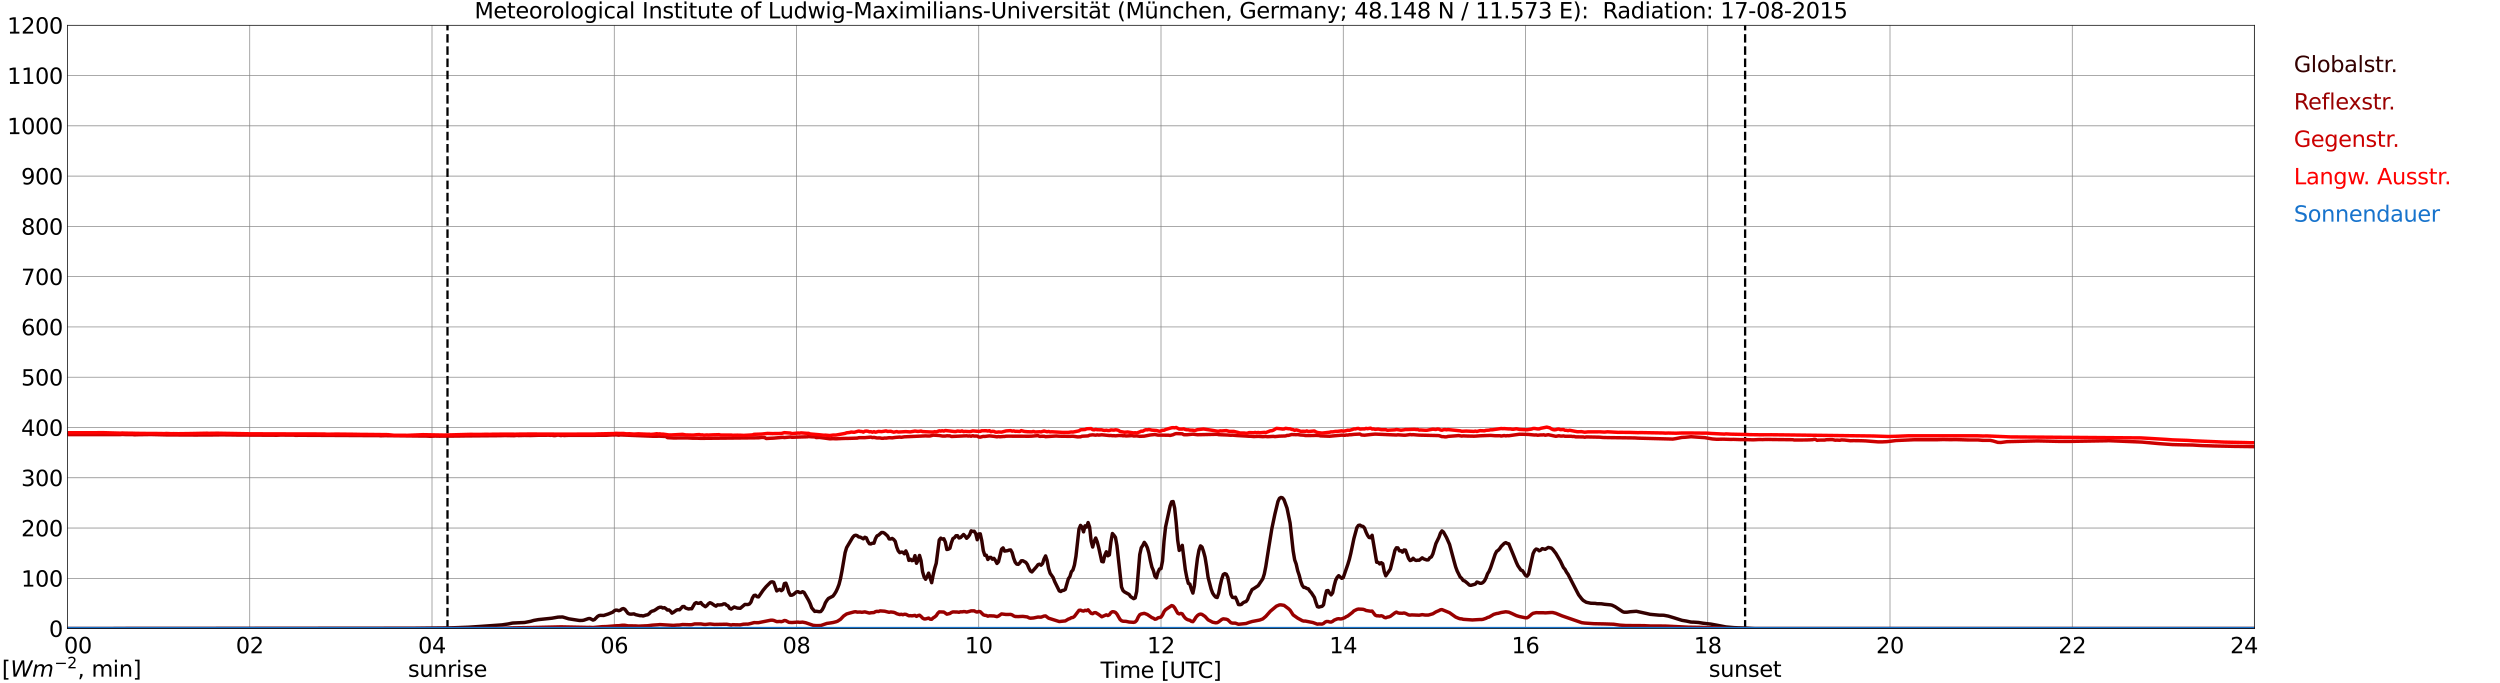 <?xml version="1.0" encoding="utf-8" standalone="no"?>
<!DOCTYPE svg PUBLIC "-//W3C//DTD SVG 1.1//EN"
  "http://www.w3.org/Graphics/SVG/1.1/DTD/svg11.dtd">
<svg xmlns:xlink="http://www.w3.org/1999/xlink" width="1085.4pt" height="296.64pt" viewBox="0 0 1085.4 296.64" xmlns="http://www.w3.org/2000/svg" version="1.1">
 <defs>
  <style type="text/css">*{stroke-linejoin: round; stroke-linecap: butt}</style>
 </defs>
 <g id="figure_1">
  <g id="patch_1">
   <path d="M 0 296.64 
L 1085.4 296.64 
L 1085.4 0 
L 0 0 
z
" style="fill: #ffffff"/>
  </g>
  <g id="axes_1">
   <g id="patch_2">
    <path d="M 29.306 272.909 
L 978.814 272.909 
L 978.814 10.976 
L 29.306 10.976 
z
" style="fill: #ffffff"/>
   </g>
   <g id="patch_3">
    <path d="M 978.814 272.909 
L 978.814 272.909 
L 978.814 10.976 
L 978.814 10.976 
z
" clip-path="url(#p623e360b17)" style="fill: #d3d3d3; opacity: 0.25; stroke: #d3d3d3; stroke-linejoin: miter"/>
   </g>
   <g id="matplotlib.axis_1">
    <g id="xtick_1">
     <g id="line2d_1">
      <path d="M 29.306 272.909 
L 29.306 10.976 
" clip-path="url(#p623e360b17)" style="fill: none; stroke: #808080; stroke-width: 0.3; stroke-linecap: square"/>
     </g>
     <g id="line2d_2"/>
     <g id="text_1">
      <!--    00 -->
      <g transform="translate(18.733 283.627) scale(0.095 -0.095)">
       <defs>
        <path id="DejaVuSans-20" transform="scale(0.016)"/>
        <path id="DejaVuSans-30" d="M 2034 4250 
Q 1547 4250 1301 3770 
Q 1056 3291 1056 2328 
Q 1056 1369 1301 889 
Q 1547 409 2034 409 
Q 2525 409 2770 889 
Q 3016 1369 3016 2328 
Q 3016 3291 2770 3770 
Q 2525 4250 2034 4250 
z
M 2034 4750 
Q 2819 4750 3233 4129 
Q 3647 3509 3647 2328 
Q 3647 1150 3233 529 
Q 2819 -91 2034 -91 
Q 1250 -91 836 529 
Q 422 1150 422 2328 
Q 422 3509 836 4129 
Q 1250 4750 2034 4750 
z
" transform="scale(0.016)"/>
       </defs>
       <use xlink:href="#DejaVuSans-20"/>
       <use xlink:href="#DejaVuSans-20" transform="translate(31.787 0)"/>
       <use xlink:href="#DejaVuSans-20" transform="translate(63.574 0)"/>
       <use xlink:href="#DejaVuSans-30" transform="translate(95.361 0)"/>
       <use xlink:href="#DejaVuSans-30" transform="translate(158.984 0)"/>
      </g>
     </g>
    </g>
    <g id="xtick_2">
     <g id="line2d_3">
      <path d="M 108.431 272.909 
L 108.431 10.976 
" clip-path="url(#p623e360b17)" style="fill: none; stroke: #808080; stroke-width: 0.3; stroke-linecap: square"/>
     </g>
     <g id="line2d_4"/>
     <g id="text_2">
      <!-- 02 -->
      <g transform="translate(102.387 283.627) scale(0.095 -0.095)">
       <defs>
        <path id="DejaVuSans-32" d="M 1228 531 
L 3431 531 
L 3431 0 
L 469 0 
L 469 531 
Q 828 903 1448 1529 
Q 2069 2156 2228 2338 
Q 2531 2678 2651 2914 
Q 2772 3150 2772 3378 
Q 2772 3750 2511 3984 
Q 2250 4219 1831 4219 
Q 1534 4219 1204 4116 
Q 875 4013 500 3803 
L 500 4441 
Q 881 4594 1212 4672 
Q 1544 4750 1819 4750 
Q 2544 4750 2975 4387 
Q 3406 4025 3406 3419 
Q 3406 3131 3298 2873 
Q 3191 2616 2906 2266 
Q 2828 2175 2409 1742 
Q 1991 1309 1228 531 
z
" transform="scale(0.016)"/>
       </defs>
       <use xlink:href="#DejaVuSans-30"/>
       <use xlink:href="#DejaVuSans-32" transform="translate(63.623 0)"/>
      </g>
     </g>
    </g>
    <g id="xtick_3">
     <g id="line2d_5">
      <path d="M 187.557 272.909 
L 187.557 10.976 
" clip-path="url(#p623e360b17)" style="fill: none; stroke: #808080; stroke-width: 0.3; stroke-linecap: square"/>
     </g>
     <g id="line2d_6"/>
     <g id="text_3">
      <!-- 04 -->
      <g transform="translate(181.513 283.627) scale(0.095 -0.095)">
       <defs>
        <path id="DejaVuSans-34" d="M 2419 4116 
L 825 1625 
L 2419 1625 
L 2419 4116 
z
M 2253 4666 
L 3047 4666 
L 3047 1625 
L 3713 1625 
L 3713 1100 
L 3047 1100 
L 3047 0 
L 2419 0 
L 2419 1100 
L 313 1100 
L 313 1709 
L 2253 4666 
z
" transform="scale(0.016)"/>
       </defs>
       <use xlink:href="#DejaVuSans-30"/>
       <use xlink:href="#DejaVuSans-34" transform="translate(63.623 0)"/>
      </g>
     </g>
    </g>
    <g id="xtick_4">
     <g id="line2d_7">
      <path d="M 266.683 272.909 
L 266.683 10.976 
" clip-path="url(#p623e360b17)" style="fill: none; stroke: #808080; stroke-width: 0.3; stroke-linecap: square"/>
     </g>
     <g id="line2d_8"/>
     <g id="text_4">
      <!-- 06 -->
      <g transform="translate(260.638 283.627) scale(0.095 -0.095)">
       <defs>
        <path id="DejaVuSans-36" d="M 2113 2584 
Q 1688 2584 1439 2293 
Q 1191 2003 1191 1497 
Q 1191 994 1439 701 
Q 1688 409 2113 409 
Q 2538 409 2786 701 
Q 3034 994 3034 1497 
Q 3034 2003 2786 2293 
Q 2538 2584 2113 2584 
z
M 3366 4563 
L 3366 3988 
Q 3128 4100 2886 4159 
Q 2644 4219 2406 4219 
Q 1781 4219 1451 3797 
Q 1122 3375 1075 2522 
Q 1259 2794 1537 2939 
Q 1816 3084 2150 3084 
Q 2853 3084 3261 2657 
Q 3669 2231 3669 1497 
Q 3669 778 3244 343 
Q 2819 -91 2113 -91 
Q 1303 -91 875 529 
Q 447 1150 447 2328 
Q 447 3434 972 4092 
Q 1497 4750 2381 4750 
Q 2619 4750 2861 4703 
Q 3103 4656 3366 4563 
z
" transform="scale(0.016)"/>
       </defs>
       <use xlink:href="#DejaVuSans-30"/>
       <use xlink:href="#DejaVuSans-36" transform="translate(63.623 0)"/>
      </g>
     </g>
    </g>
    <g id="xtick_5">
     <g id="line2d_9">
      <path d="M 345.808 272.909 
L 345.808 10.976 
" clip-path="url(#p623e360b17)" style="fill: none; stroke: #808080; stroke-width: 0.3; stroke-linecap: square"/>
     </g>
     <g id="line2d_10"/>
     <g id="text_5">
      <!-- 08 -->
      <g transform="translate(339.764 283.627) scale(0.095 -0.095)">
       <defs>
        <path id="DejaVuSans-38" d="M 2034 2216 
Q 1584 2216 1326 1975 
Q 1069 1734 1069 1313 
Q 1069 891 1326 650 
Q 1584 409 2034 409 
Q 2484 409 2743 651 
Q 3003 894 3003 1313 
Q 3003 1734 2745 1975 
Q 2488 2216 2034 2216 
z
M 1403 2484 
Q 997 2584 770 2862 
Q 544 3141 544 3541 
Q 544 4100 942 4425 
Q 1341 4750 2034 4750 
Q 2731 4750 3128 4425 
Q 3525 4100 3525 3541 
Q 3525 3141 3298 2862 
Q 3072 2584 2669 2484 
Q 3125 2378 3379 2068 
Q 3634 1759 3634 1313 
Q 3634 634 3220 271 
Q 2806 -91 2034 -91 
Q 1263 -91 848 271 
Q 434 634 434 1313 
Q 434 1759 690 2068 
Q 947 2378 1403 2484 
z
M 1172 3481 
Q 1172 3119 1398 2916 
Q 1625 2713 2034 2713 
Q 2441 2713 2670 2916 
Q 2900 3119 2900 3481 
Q 2900 3844 2670 4047 
Q 2441 4250 2034 4250 
Q 1625 4250 1398 4047 
Q 1172 3844 1172 3481 
z
" transform="scale(0.016)"/>
       </defs>
       <use xlink:href="#DejaVuSans-30"/>
       <use xlink:href="#DejaVuSans-38" transform="translate(63.623 0)"/>
      </g>
     </g>
    </g>
    <g id="xtick_6">
     <g id="line2d_11">
      <path d="M 424.934 272.909 
L 424.934 10.976 
" clip-path="url(#p623e360b17)" style="fill: none; stroke: #808080; stroke-width: 0.3; stroke-linecap: square"/>
     </g>
     <g id="line2d_12"/>
     <g id="text_6">
      <!-- 10 -->
      <g transform="translate(418.89 283.627) scale(0.095 -0.095)">
       <defs>
        <path id="DejaVuSans-31" d="M 794 531 
L 1825 531 
L 1825 4091 
L 703 3866 
L 703 4441 
L 1819 4666 
L 2450 4666 
L 2450 531 
L 3481 531 
L 3481 0 
L 794 0 
L 794 531 
z
" transform="scale(0.016)"/>
       </defs>
       <use xlink:href="#DejaVuSans-31"/>
       <use xlink:href="#DejaVuSans-30" transform="translate(63.623 0)"/>
      </g>
     </g>
    </g>
    <g id="xtick_7">
     <g id="line2d_13">
      <path d="M 504.06 272.909 
L 504.06 10.976 
" clip-path="url(#p623e360b17)" style="fill: none; stroke: #808080; stroke-width: 0.3; stroke-linecap: square"/>
     </g>
     <g id="line2d_14"/>
     <g id="text_7">
      <!-- 12 -->
      <g transform="translate(498.015 283.627) scale(0.095 -0.095)">
       <use xlink:href="#DejaVuSans-31"/>
       <use xlink:href="#DejaVuSans-32" transform="translate(63.623 0)"/>
      </g>
     </g>
    </g>
    <g id="xtick_8">
     <g id="line2d_15">
      <path d="M 583.185 272.909 
L 583.185 10.976 
" clip-path="url(#p623e360b17)" style="fill: none; stroke: #808080; stroke-width: 0.3; stroke-linecap: square"/>
     </g>
     <g id="line2d_16"/>
     <g id="text_8">
      <!-- 14 -->
      <g transform="translate(577.141 283.627) scale(0.095 -0.095)">
       <use xlink:href="#DejaVuSans-31"/>
       <use xlink:href="#DejaVuSans-34" transform="translate(63.623 0)"/>
      </g>
     </g>
    </g>
    <g id="xtick_9">
     <g id="line2d_17">
      <path d="M 662.311 272.909 
L 662.311 10.976 
" clip-path="url(#p623e360b17)" style="fill: none; stroke: #808080; stroke-width: 0.3; stroke-linecap: square"/>
     </g>
     <g id="line2d_18"/>
     <g id="text_9">
      <!-- 16 -->
      <g transform="translate(656.267 283.627) scale(0.095 -0.095)">
       <use xlink:href="#DejaVuSans-31"/>
       <use xlink:href="#DejaVuSans-36" transform="translate(63.623 0)"/>
      </g>
     </g>
    </g>
    <g id="xtick_10">
     <g id="line2d_19">
      <path d="M 741.437 272.909 
L 741.437 10.976 
" clip-path="url(#p623e360b17)" style="fill: none; stroke: #808080; stroke-width: 0.3; stroke-linecap: square"/>
     </g>
     <g id="line2d_20"/>
     <g id="text_10">
      <!-- 18 -->
      <g transform="translate(735.392 283.627) scale(0.095 -0.095)">
       <use xlink:href="#DejaVuSans-31"/>
       <use xlink:href="#DejaVuSans-38" transform="translate(63.623 0)"/>
      </g>
     </g>
    </g>
    <g id="xtick_11">
     <g id="line2d_21">
      <path d="M 820.562 272.909 
L 820.562 10.976 
" clip-path="url(#p623e360b17)" style="fill: none; stroke: #808080; stroke-width: 0.3; stroke-linecap: square"/>
     </g>
     <g id="line2d_22"/>
     <g id="text_11">
      <!-- 20 -->
      <g transform="translate(814.518 283.627) scale(0.095 -0.095)">
       <use xlink:href="#DejaVuSans-32"/>
       <use xlink:href="#DejaVuSans-30" transform="translate(63.623 0)"/>
      </g>
     </g>
    </g>
    <g id="xtick_12">
     <g id="line2d_23">
      <path d="M 899.688 272.909 
L 899.688 10.976 
" clip-path="url(#p623e360b17)" style="fill: none; stroke: #808080; stroke-width: 0.3; stroke-linecap: square"/>
     </g>
     <g id="line2d_24"/>
     <g id="text_12">
      <!-- 22 -->
      <g transform="translate(893.644 283.627) scale(0.095 -0.095)">
       <use xlink:href="#DejaVuSans-32"/>
       <use xlink:href="#DejaVuSans-32" transform="translate(63.623 0)"/>
      </g>
     </g>
    </g>
    <g id="xtick_13">
     <g id="line2d_25">
      <path d="M 978.814 272.909 
L 978.814 10.976 
" clip-path="url(#p623e360b17)" style="fill: none; stroke: #808080; stroke-width: 0.3; stroke-linecap: square"/>
     </g>
     <g id="line2d_26"/>
     <g id="text_13">
      <!-- 24    -->
      <g transform="translate(968.241 283.627) scale(0.095 -0.095)">
       <use xlink:href="#DejaVuSans-32"/>
       <use xlink:href="#DejaVuSans-34" transform="translate(63.623 0)"/>
       <use xlink:href="#DejaVuSans-20" transform="translate(127.246 0)"/>
       <use xlink:href="#DejaVuSans-20" transform="translate(159.033 0)"/>
       <use xlink:href="#DejaVuSans-20" transform="translate(190.82 0)"/>
      </g>
     </g>
    </g>
    <g id="text_14">
     <!-- Time [UTC] -->
     <g transform="translate(477.806 294.322) scale(0.095 -0.095)">
      <defs>
       <path id="DejaVuSans-54" d="M -19 4666 
L 3928 4666 
L 3928 4134 
L 2272 4134 
L 2272 0 
L 1638 0 
L 1638 4134 
L -19 4134 
L -19 4666 
z
" transform="scale(0.016)"/>
       <path id="DejaVuSans-69" d="M 603 3500 
L 1178 3500 
L 1178 0 
L 603 0 
L 603 3500 
z
M 603 4863 
L 1178 4863 
L 1178 4134 
L 603 4134 
L 603 4863 
z
" transform="scale(0.016)"/>
       <path id="DejaVuSans-6d" d="M 3328 2828 
Q 3544 3216 3844 3400 
Q 4144 3584 4550 3584 
Q 5097 3584 5394 3201 
Q 5691 2819 5691 2113 
L 5691 0 
L 5113 0 
L 5113 2094 
Q 5113 2597 4934 2840 
Q 4756 3084 4391 3084 
Q 3944 3084 3684 2787 
Q 3425 2491 3425 1978 
L 3425 0 
L 2847 0 
L 2847 2094 
Q 2847 2600 2669 2842 
Q 2491 3084 2119 3084 
Q 1678 3084 1418 2786 
Q 1159 2488 1159 1978 
L 1159 0 
L 581 0 
L 581 3500 
L 1159 3500 
L 1159 2956 
Q 1356 3278 1631 3431 
Q 1906 3584 2284 3584 
Q 2666 3584 2933 3390 
Q 3200 3197 3328 2828 
z
" transform="scale(0.016)"/>
       <path id="DejaVuSans-65" d="M 3597 1894 
L 3597 1613 
L 953 1613 
Q 991 1019 1311 708 
Q 1631 397 2203 397 
Q 2534 397 2845 478 
Q 3156 559 3463 722 
L 3463 178 
Q 3153 47 2828 -22 
Q 2503 -91 2169 -91 
Q 1331 -91 842 396 
Q 353 884 353 1716 
Q 353 2575 817 3079 
Q 1281 3584 2069 3584 
Q 2775 3584 3186 3129 
Q 3597 2675 3597 1894 
z
M 3022 2063 
Q 3016 2534 2758 2815 
Q 2500 3097 2075 3097 
Q 1594 3097 1305 2825 
Q 1016 2553 972 2059 
L 3022 2063 
z
" transform="scale(0.016)"/>
       <path id="DejaVuSans-5b" d="M 550 4863 
L 1875 4863 
L 1875 4416 
L 1125 4416 
L 1125 -397 
L 1875 -397 
L 1875 -844 
L 550 -844 
L 550 4863 
z
" transform="scale(0.016)"/>
       <path id="DejaVuSans-55" d="M 556 4666 
L 1191 4666 
L 1191 1831 
Q 1191 1081 1462 751 
Q 1734 422 2344 422 
Q 2950 422 3222 751 
Q 3494 1081 3494 1831 
L 3494 4666 
L 4128 4666 
L 4128 1753 
Q 4128 841 3676 375 
Q 3225 -91 2344 -91 
Q 1459 -91 1007 375 
Q 556 841 556 1753 
L 556 4666 
z
" transform="scale(0.016)"/>
       <path id="DejaVuSans-43" d="M 4122 4306 
L 4122 3641 
Q 3803 3938 3442 4084 
Q 3081 4231 2675 4231 
Q 1875 4231 1450 3742 
Q 1025 3253 1025 2328 
Q 1025 1406 1450 917 
Q 1875 428 2675 428 
Q 3081 428 3442 575 
Q 3803 722 4122 1019 
L 4122 359 
Q 3791 134 3420 21 
Q 3050 -91 2638 -91 
Q 1578 -91 968 557 
Q 359 1206 359 2328 
Q 359 3453 968 4101 
Q 1578 4750 2638 4750 
Q 3056 4750 3426 4639 
Q 3797 4528 4122 4306 
z
" transform="scale(0.016)"/>
       <path id="DejaVuSans-5d" d="M 1947 4863 
L 1947 -844 
L 622 -844 
L 622 -397 
L 1369 -397 
L 1369 4416 
L 622 4416 
L 622 4863 
L 1947 4863 
z
" transform="scale(0.016)"/>
      </defs>
      <use xlink:href="#DejaVuSans-54"/>
      <use xlink:href="#DejaVuSans-69" transform="translate(57.959 0)"/>
      <use xlink:href="#DejaVuSans-6d" transform="translate(85.742 0)"/>
      <use xlink:href="#DejaVuSans-65" transform="translate(183.154 0)"/>
      <use xlink:href="#DejaVuSans-20" transform="translate(244.678 0)"/>
      <use xlink:href="#DejaVuSans-5b" transform="translate(276.465 0)"/>
      <use xlink:href="#DejaVuSans-55" transform="translate(315.479 0)"/>
      <use xlink:href="#DejaVuSans-54" transform="translate(388.672 0)"/>
      <use xlink:href="#DejaVuSans-43" transform="translate(443.881 0)"/>
      <use xlink:href="#DejaVuSans-5d" transform="translate(513.705 0)"/>
     </g>
    </g>
   </g>
   <g id="matplotlib.axis_2">
    <g id="ytick_1">
     <g id="line2d_27">
      <path d="M 29.306 272.909 
L 978.814 272.909 
" clip-path="url(#p623e360b17)" style="fill: none; stroke: #808080; stroke-width: 0.3; stroke-linecap: square"/>
     </g>
     <g id="line2d_28"/>
     <g id="text_15">
      <!-- 0 -->
      <g transform="translate(21.261 276.518) scale(0.095 -0.095)">
       <use xlink:href="#DejaVuSans-30"/>
      </g>
     </g>
    </g>
    <g id="ytick_2">
     <g id="line2d_29">
      <path d="M 29.306 251.081 
L 978.814 251.081 
" clip-path="url(#p623e360b17)" style="fill: none; stroke: #808080; stroke-width: 0.3; stroke-linecap: square"/>
     </g>
     <g id="line2d_30"/>
     <g id="text_16">
      <!-- 100 -->
      <g transform="translate(9.173 254.69) scale(0.095 -0.095)">
       <use xlink:href="#DejaVuSans-31"/>
       <use xlink:href="#DejaVuSans-30" transform="translate(63.623 0)"/>
       <use xlink:href="#DejaVuSans-30" transform="translate(127.246 0)"/>
      </g>
     </g>
    </g>
    <g id="ytick_3">
     <g id="line2d_31">
      <path d="M 29.306 229.253 
L 978.814 229.253 
" clip-path="url(#p623e360b17)" style="fill: none; stroke: #808080; stroke-width: 0.3; stroke-linecap: square"/>
     </g>
     <g id="line2d_32"/>
     <g id="text_17">
      <!-- 200 -->
      <g transform="translate(9.173 232.863) scale(0.095 -0.095)">
       <use xlink:href="#DejaVuSans-32"/>
       <use xlink:href="#DejaVuSans-30" transform="translate(63.623 0)"/>
       <use xlink:href="#DejaVuSans-30" transform="translate(127.246 0)"/>
      </g>
     </g>
    </g>
    <g id="ytick_4">
     <g id="line2d_33">
      <path d="M 29.306 207.426 
L 978.814 207.426 
" clip-path="url(#p623e360b17)" style="fill: none; stroke: #808080; stroke-width: 0.3; stroke-linecap: square"/>
     </g>
     <g id="line2d_34"/>
     <g id="text_18">
      <!-- 300 -->
      <g transform="translate(9.173 211.035) scale(0.095 -0.095)">
       <defs>
        <path id="DejaVuSans-33" d="M 2597 2516 
Q 3050 2419 3304 2112 
Q 3559 1806 3559 1356 
Q 3559 666 3084 287 
Q 2609 -91 1734 -91 
Q 1441 -91 1130 -33 
Q 819 25 488 141 
L 488 750 
Q 750 597 1062 519 
Q 1375 441 1716 441 
Q 2309 441 2620 675 
Q 2931 909 2931 1356 
Q 2931 1769 2642 2001 
Q 2353 2234 1838 2234 
L 1294 2234 
L 1294 2753 
L 1863 2753 
Q 2328 2753 2575 2939 
Q 2822 3125 2822 3475 
Q 2822 3834 2567 4026 
Q 2313 4219 1838 4219 
Q 1578 4219 1281 4162 
Q 984 4106 628 3988 
L 628 4550 
Q 988 4650 1302 4700 
Q 1616 4750 1894 4750 
Q 2613 4750 3031 4423 
Q 3450 4097 3450 3541 
Q 3450 3153 3228 2886 
Q 3006 2619 2597 2516 
z
" transform="scale(0.016)"/>
       </defs>
       <use xlink:href="#DejaVuSans-33"/>
       <use xlink:href="#DejaVuSans-30" transform="translate(63.623 0)"/>
       <use xlink:href="#DejaVuSans-30" transform="translate(127.246 0)"/>
      </g>
     </g>
    </g>
    <g id="ytick_5">
     <g id="line2d_35">
      <path d="M 29.306 185.598 
L 978.814 185.598 
" clip-path="url(#p623e360b17)" style="fill: none; stroke: #808080; stroke-width: 0.3; stroke-linecap: square"/>
     </g>
     <g id="line2d_36"/>
     <g id="text_19">
      <!-- 400 -->
      <g transform="translate(9.173 189.207) scale(0.095 -0.095)">
       <use xlink:href="#DejaVuSans-34"/>
       <use xlink:href="#DejaVuSans-30" transform="translate(63.623 0)"/>
       <use xlink:href="#DejaVuSans-30" transform="translate(127.246 0)"/>
      </g>
     </g>
    </g>
    <g id="ytick_6">
     <g id="line2d_37">
      <path d="M 29.306 163.77 
L 978.814 163.77 
" clip-path="url(#p623e360b17)" style="fill: none; stroke: #808080; stroke-width: 0.3; stroke-linecap: square"/>
     </g>
     <g id="line2d_38"/>
     <g id="text_20">
      <!-- 500 -->
      <g transform="translate(9.173 167.379) scale(0.095 -0.095)">
       <defs>
        <path id="DejaVuSans-35" d="M 691 4666 
L 3169 4666 
L 3169 4134 
L 1269 4134 
L 1269 2991 
Q 1406 3038 1543 3061 
Q 1681 3084 1819 3084 
Q 2600 3084 3056 2656 
Q 3513 2228 3513 1497 
Q 3513 744 3044 326 
Q 2575 -91 1722 -91 
Q 1428 -91 1123 -41 
Q 819 9 494 109 
L 494 744 
Q 775 591 1075 516 
Q 1375 441 1709 441 
Q 2250 441 2565 725 
Q 2881 1009 2881 1497 
Q 2881 1984 2565 2268 
Q 2250 2553 1709 2553 
Q 1456 2553 1204 2497 
Q 953 2441 691 2322 
L 691 4666 
z
" transform="scale(0.016)"/>
       </defs>
       <use xlink:href="#DejaVuSans-35"/>
       <use xlink:href="#DejaVuSans-30" transform="translate(63.623 0)"/>
       <use xlink:href="#DejaVuSans-30" transform="translate(127.246 0)"/>
      </g>
     </g>
    </g>
    <g id="ytick_7">
     <g id="line2d_39">
      <path d="M 29.306 141.942 
L 978.814 141.942 
" clip-path="url(#p623e360b17)" style="fill: none; stroke: #808080; stroke-width: 0.3; stroke-linecap: square"/>
     </g>
     <g id="line2d_40"/>
     <g id="text_21">
      <!-- 600 -->
      <g transform="translate(9.173 145.551) scale(0.095 -0.095)">
       <use xlink:href="#DejaVuSans-36"/>
       <use xlink:href="#DejaVuSans-30" transform="translate(63.623 0)"/>
       <use xlink:href="#DejaVuSans-30" transform="translate(127.246 0)"/>
      </g>
     </g>
    </g>
    <g id="ytick_8">
     <g id="line2d_41">
      <path d="M 29.306 120.114 
L 978.814 120.114 
" clip-path="url(#p623e360b17)" style="fill: none; stroke: #808080; stroke-width: 0.3; stroke-linecap: square"/>
     </g>
     <g id="line2d_42"/>
     <g id="text_22">
      <!-- 700 -->
      <g transform="translate(9.173 123.724) scale(0.095 -0.095)">
       <defs>
        <path id="DejaVuSans-37" d="M 525 4666 
L 3525 4666 
L 3525 4397 
L 1831 0 
L 1172 0 
L 2766 4134 
L 525 4134 
L 525 4666 
z
" transform="scale(0.016)"/>
       </defs>
       <use xlink:href="#DejaVuSans-37"/>
       <use xlink:href="#DejaVuSans-30" transform="translate(63.623 0)"/>
       <use xlink:href="#DejaVuSans-30" transform="translate(127.246 0)"/>
      </g>
     </g>
    </g>
    <g id="ytick_9">
     <g id="line2d_43">
      <path d="M 29.306 98.287 
L 978.814 98.287 
" clip-path="url(#p623e360b17)" style="fill: none; stroke: #808080; stroke-width: 0.3; stroke-linecap: square"/>
     </g>
     <g id="line2d_44"/>
     <g id="text_23">
      <!-- 800 -->
      <g transform="translate(9.173 101.896) scale(0.095 -0.095)">
       <use xlink:href="#DejaVuSans-38"/>
       <use xlink:href="#DejaVuSans-30" transform="translate(63.623 0)"/>
       <use xlink:href="#DejaVuSans-30" transform="translate(127.246 0)"/>
      </g>
     </g>
    </g>
    <g id="ytick_10">
     <g id="line2d_45">
      <path d="M 29.306 76.459 
L 978.814 76.459 
" clip-path="url(#p623e360b17)" style="fill: none; stroke: #808080; stroke-width: 0.3; stroke-linecap: square"/>
     </g>
     <g id="line2d_46"/>
     <g id="text_24">
      <!-- 900 -->
      <g transform="translate(9.173 80.068) scale(0.095 -0.095)">
       <defs>
        <path id="DejaVuSans-39" d="M 703 97 
L 703 672 
Q 941 559 1184 500 
Q 1428 441 1663 441 
Q 2288 441 2617 861 
Q 2947 1281 2994 2138 
Q 2813 1869 2534 1725 
Q 2256 1581 1919 1581 
Q 1219 1581 811 2004 
Q 403 2428 403 3163 
Q 403 3881 828 4315 
Q 1253 4750 1959 4750 
Q 2769 4750 3195 4129 
Q 3622 3509 3622 2328 
Q 3622 1225 3098 567 
Q 2575 -91 1691 -91 
Q 1453 -91 1209 -44 
Q 966 3 703 97 
z
M 1959 2075 
Q 2384 2075 2632 2365 
Q 2881 2656 2881 3163 
Q 2881 3666 2632 3958 
Q 2384 4250 1959 4250 
Q 1534 4250 1286 3958 
Q 1038 3666 1038 3163 
Q 1038 2656 1286 2365 
Q 1534 2075 1959 2075 
z
" transform="scale(0.016)"/>
       </defs>
       <use xlink:href="#DejaVuSans-39"/>
       <use xlink:href="#DejaVuSans-30" transform="translate(63.623 0)"/>
       <use xlink:href="#DejaVuSans-30" transform="translate(127.246 0)"/>
      </g>
     </g>
    </g>
    <g id="ytick_11">
     <g id="line2d_47">
      <path d="M 29.306 54.631 
L 978.814 54.631 
" clip-path="url(#p623e360b17)" style="fill: none; stroke: #808080; stroke-width: 0.3; stroke-linecap: square"/>
     </g>
     <g id="line2d_48"/>
     <g id="text_25">
      <!-- 1000 -->
      <g transform="translate(3.128 58.24) scale(0.095 -0.095)">
       <use xlink:href="#DejaVuSans-31"/>
       <use xlink:href="#DejaVuSans-30" transform="translate(63.623 0)"/>
       <use xlink:href="#DejaVuSans-30" transform="translate(127.246 0)"/>
       <use xlink:href="#DejaVuSans-30" transform="translate(190.869 0)"/>
      </g>
     </g>
    </g>
    <g id="ytick_12">
     <g id="line2d_49">
      <path d="M 29.306 32.803 
L 978.814 32.803 
" clip-path="url(#p623e360b17)" style="fill: none; stroke: #808080; stroke-width: 0.3; stroke-linecap: square"/>
     </g>
     <g id="line2d_50"/>
     <g id="text_26">
      <!-- 1100 -->
      <g transform="translate(3.128 36.413) scale(0.095 -0.095)">
       <use xlink:href="#DejaVuSans-31"/>
       <use xlink:href="#DejaVuSans-31" transform="translate(63.623 0)"/>
       <use xlink:href="#DejaVuSans-30" transform="translate(127.246 0)"/>
       <use xlink:href="#DejaVuSans-30" transform="translate(190.869 0)"/>
      </g>
     </g>
    </g>
    <g id="ytick_13">
     <g id="line2d_51">
      <path d="M 29.306 10.976 
L 978.814 10.976 
" clip-path="url(#p623e360b17)" style="fill: none; stroke: #808080; stroke-width: 0.3; stroke-linecap: square"/>
     </g>
     <g id="line2d_52"/>
     <g id="text_27">
      <!-- 1200 -->
      <g transform="translate(3.128 14.585) scale(0.095 -0.095)">
       <use xlink:href="#DejaVuSans-31"/>
       <use xlink:href="#DejaVuSans-32" transform="translate(63.623 0)"/>
       <use xlink:href="#DejaVuSans-30" transform="translate(127.246 0)"/>
       <use xlink:href="#DejaVuSans-30" transform="translate(190.869 0)"/>
      </g>
     </g>
    </g>
   </g>
   <g id="line2d_53">
    <path d="M 194.283 272.909 
L 194.283 10.976 
" clip-path="url(#p623e360b17)" style="fill: none; stroke-dasharray: 3.7,1.6; stroke-dashoffset: 0; stroke: #000000"/>
   </g>
   <g id="line2d_54">
    <path d="M 757.658 272.909 
L 757.658 10.976 
" clip-path="url(#p623e360b17)" style="fill: none; stroke-dasharray: 3.7,1.6; stroke-dashoffset: 0; stroke: #000000"/>
   </g>
   <g id="line2d_55">
    <path d="M 29.306 272.909 
L 180.304 272.811 
L 186.238 272.732 
L 194.81 272.636 
L 203.382 272.306 
L 208.657 271.959 
L 217.889 271.3 
L 220.526 270.912 
L 222.504 270.506 
L 227.779 270.255 
L 230.417 269.75 
L 231.736 269.364 
L 233.714 269.015 
L 239.648 268.395 
L 242.286 267.93 
L 244.264 267.871 
L 245.583 268.259 
L 246.901 268.665 
L 251.517 269.381 
L 252.836 269.364 
L 253.495 269.246 
L 255.473 268.569 
L 256.133 268.53 
L 257.451 269.209 
L 258.111 268.975 
L 259.43 267.64 
L 260.089 267.251 
L 260.748 267.155 
L 262.067 267.214 
L 264.045 266.594 
L 266.023 265.78 
L 266.683 265.199 
L 267.342 264.87 
L 268.002 264.929 
L 268.661 265.16 
L 269.32 264.929 
L 269.98 264.405 
L 270.639 264.21 
L 271.298 264.54 
L 272.617 266.264 
L 273.277 266.574 
L 273.936 266.651 
L 275.255 266.515 
L 275.914 266.845 
L 277.892 267.31 
L 278.552 267.29 
L 279.211 267.445 
L 280.53 267.02 
L 281.189 266.904 
L 281.849 266.419 
L 282.508 265.664 
L 283.167 265.315 
L 283.827 265.16 
L 284.486 264.791 
L 285.805 263.881 
L 286.464 263.649 
L 287.124 263.63 
L 287.783 263.979 
L 288.442 263.824 
L 289.102 264.25 
L 289.761 264.85 
L 290.42 264.791 
L 291.08 265.335 
L 291.739 266.205 
L 292.399 265.839 
L 293.717 264.87 
L 294.377 264.695 
L 295.036 264.754 
L 296.355 263.359 
L 297.014 263.32 
L 297.674 263.999 
L 298.992 264.405 
L 299.652 264.269 
L 300.311 264.309 
L 301.63 262.023 
L 302.289 261.635 
L 302.949 261.945 
L 303.608 261.905 
L 304.267 261.595 
L 304.927 262.469 
L 306.246 263.398 
L 306.905 262.914 
L 307.564 262.139 
L 308.224 261.674 
L 308.883 261.925 
L 310.202 262.835 
L 310.861 263.165 
L 311.521 262.584 
L 312.18 262.661 
L 313.499 262.545 
L 314.158 262.178 
L 314.818 262.196 
L 315.477 262.779 
L 316.136 263.049 
L 316.796 264.173 
L 317.455 264.444 
L 318.774 263.534 
L 320.093 263.999 
L 321.411 264.095 
L 323.39 262.429 
L 324.708 262.469 
L 325.368 262.235 
L 326.027 261.423 
L 326.686 259.583 
L 327.346 258.535 
L 328.005 258.42 
L 328.665 259.059 
L 329.324 259.155 
L 331.302 256.289 
L 332.621 254.702 
L 334.599 252.744 
L 335.258 252.589 
L 335.918 252.823 
L 337.236 256.56 
L 337.896 256.134 
L 338.555 255.883 
L 339.215 256.444 
L 339.874 255.922 
L 340.533 253.384 
L 341.193 253.192 
L 341.852 254.934 
L 342.512 257.199 
L 343.171 258.42 
L 343.83 258.4 
L 344.49 258.072 
L 345.808 256.968 
L 346.468 256.87 
L 347.127 257.239 
L 347.787 257.258 
L 348.446 256.889 
L 349.105 257.219 
L 351.083 260.668 
L 351.743 262.08 
L 352.402 263.9 
L 353.721 265.45 
L 354.38 265.374 
L 355.699 265.586 
L 356.359 265.49 
L 357.018 264.695 
L 357.677 263.436 
L 358.337 261.733 
L 358.996 260.668 
L 359.655 259.834 
L 361.634 258.808 
L 362.293 257.935 
L 362.952 256.87 
L 363.612 255.458 
L 364.271 253.733 
L 364.93 251.138 
L 365.59 247.672 
L 366.909 239.942 
L 367.568 237.755 
L 370.206 233.3 
L 370.865 232.565 
L 371.524 232.37 
L 372.184 232.584 
L 372.843 233.145 
L 373.502 233.202 
L 374.821 233.94 
L 375.481 233.261 
L 376.14 233.532 
L 376.799 235.062 
L 377.459 236.07 
L 378.118 236.166 
L 378.777 235.817 
L 379.437 235.837 
L 380.096 233.861 
L 380.756 232.661 
L 381.415 232.351 
L 382.734 231.189 
L 383.393 231.189 
L 384.053 231.536 
L 385.371 232.72 
L 386.031 233.977 
L 386.69 234.016 
L 387.349 233.765 
L 388.009 234.23 
L 388.668 235.042 
L 389.328 237.502 
L 389.987 239.167 
L 390.646 239.942 
L 391.306 239.691 
L 391.965 239.768 
L 392.624 240.427 
L 393.284 239.187 
L 393.943 240.641 
L 394.603 243.293 
L 395.262 242.791 
L 395.921 243.428 
L 396.581 243.256 
L 397.24 241.241 
L 397.899 244.552 
L 398.559 243.352 
L 399.218 241.143 
L 399.878 243.428 
L 400.537 248.193 
L 401.196 250.479 
L 401.856 251.487 
L 402.515 250.343 
L 403.175 248.833 
L 404.493 252.978 
L 405.153 249.568 
L 405.812 246.761 
L 406.471 244.552 
L 407.79 234.422 
L 408.45 233.63 
L 409.109 234.075 
L 409.768 233.9 
L 410.428 235.391 
L 411.087 238.567 
L 411.746 238.432 
L 412.406 238.006 
L 413.065 235.605 
L 413.725 233.822 
L 414.384 233.455 
L 415.043 232.602 
L 415.703 232.565 
L 416.362 233.571 
L 417.022 233.396 
L 418.34 232.06 
L 419 232.72 
L 419.659 233.706 
L 420.318 233.086 
L 420.978 232.156 
L 421.637 230.471 
L 422.297 230.724 
L 422.956 230.646 
L 423.615 231.654 
L 424.275 234.326 
L 424.934 231.827 
L 425.593 231.77 
L 426.253 234.752 
L 426.912 239.071 
L 427.572 241.086 
L 428.231 241.047 
L 428.89 242.907 
L 429.55 242.036 
L 430.209 241.996 
L 430.869 242.791 
L 431.528 242.422 
L 432.187 243.352 
L 432.847 244.631 
L 433.506 243.893 
L 434.825 238.451 
L 435.484 237.871 
L 436.144 239.266 
L 437.462 239.071 
L 438.122 238.82 
L 438.781 238.761 
L 439.44 239.942 
L 440.1 242.363 
L 440.759 244.107 
L 441.419 244.902 
L 442.078 245.017 
L 442.737 244.417 
L 443.397 243.487 
L 444.056 243.448 
L 445.375 244.166 
L 446.034 245.057 
L 446.694 246.663 
L 447.353 247.903 
L 448.012 248.309 
L 449.991 246.063 
L 450.65 245.153 
L 451.309 244.941 
L 451.969 245.386 
L 452.628 244.688 
L 453.287 242.656 
L 453.947 241.357 
L 454.606 243.293 
L 455.266 246.838 
L 455.925 248.892 
L 457.244 250.769 
L 457.903 252.493 
L 459.881 256.523 
L 460.541 256.813 
L 461.2 256.387 
L 461.859 256.289 
L 462.519 255.883 
L 463.838 251.293 
L 464.497 250.343 
L 465.156 248.213 
L 465.816 247.477 
L 466.475 245.327 
L 467.134 241.512 
L 468.453 229.716 
L 469.113 228.11 
L 469.772 228.845 
L 470.431 230.917 
L 471.091 228.284 
L 471.75 228.845 
L 472.409 226.87 
L 473.069 228.845 
L 473.728 234.946 
L 474.388 237.502 
L 475.047 235.081 
L 475.706 233.59 
L 476.366 235.236 
L 477.025 237.792 
L 478.344 243.758 
L 479.003 243.932 
L 479.663 241.086 
L 480.322 239.556 
L 480.981 241.298 
L 481.641 240.911 
L 482.3 235.315 
L 482.96 231.635 
L 483.619 232.37 
L 484.278 233.3 
L 484.938 236.902 
L 486.916 254.857 
L 487.575 256.424 
L 488.235 257.007 
L 490.213 258.09 
L 490.872 259.039 
L 492.191 259.91 
L 492.85 259.603 
L 493.51 256.754 
L 494.828 240.796 
L 495.488 237.812 
L 496.147 236.806 
L 496.807 235.47 
L 497.466 236.38 
L 498.125 237.755 
L 498.785 240.097 
L 499.444 243.448 
L 500.103 246.179 
L 500.763 247.748 
L 501.422 250.208 
L 502.082 250.887 
L 502.741 248.464 
L 503.4 247.052 
L 504.06 246.857 
L 504.719 243.546 
L 505.379 234.83 
L 506.038 228.845 
L 508.016 219.664 
L 508.675 217.864 
L 509.335 217.748 
L 509.994 220.614 
L 510.654 226.85 
L 511.313 234.577 
L 511.972 238.975 
L 512.632 238.2 
L 513.291 236.766 
L 514.61 247.322 
L 515.269 250.769 
L 515.929 253.268 
L 516.588 253.578 
L 517.247 255.844 
L 517.907 257.49 
L 518.566 254.294 
L 519.226 247.807 
L 519.885 242.422 
L 520.544 238.82 
L 521.204 237 
L 521.863 237.502 
L 522.522 239.44 
L 523.182 241.898 
L 523.841 245.908 
L 524.501 250.634 
L 525.819 255.748 
L 526.479 257.49 
L 527.138 258.498 
L 527.797 259.234 
L 528.457 259.428 
L 529.116 257.549 
L 529.776 254.139 
L 530.435 251.369 
L 531.094 249.433 
L 531.754 249.047 
L 532.413 249.317 
L 533.073 250.673 
L 533.732 253.927 
L 534.391 258.033 
L 535.051 259.33 
L 535.71 259.485 
L 536.369 259.273 
L 537.029 260.725 
L 537.688 262.469 
L 538.348 262.545 
L 539.007 262.39 
L 539.666 261.713 
L 540.326 261.364 
L 540.985 261.17 
L 541.644 260.299 
L 542.304 258.518 
L 543.623 255.94 
L 544.282 255.593 
L 546.26 254.274 
L 548.238 251.312 
L 548.898 249.239 
L 549.557 245.967 
L 550.876 237.541 
L 552.195 229.445 
L 553.513 223.19 
L 554.832 217.709 
L 555.491 216.353 
L 556.151 215.984 
L 556.81 216.139 
L 557.47 216.993 
L 558.788 220.653 
L 560.107 227.101 
L 561.426 239.13 
L 562.085 243.042 
L 562.745 244.882 
L 563.404 247.787 
L 564.063 249.743 
L 564.723 252.319 
L 565.382 254.139 
L 566.042 255.012 
L 566.701 255.069 
L 567.36 255.495 
L 568.02 255.65 
L 568.679 256.619 
L 569.338 257.354 
L 570.657 259.389 
L 571.317 261.578 
L 571.976 263.379 
L 572.635 263.591 
L 573.295 263.359 
L 573.954 263.263 
L 574.613 262.604 
L 575.273 259.079 
L 575.932 256.503 
L 576.592 256.387 
L 577.251 257.509 
L 577.91 258.265 
L 578.57 257.394 
L 579.229 254.353 
L 579.889 251.913 
L 580.548 250.653 
L 581.207 249.937 
L 582.526 251.079 
L 583.185 250.769 
L 585.164 245.057 
L 585.823 242.887 
L 586.482 240.156 
L 587.801 233.841 
L 589.12 229.02 
L 589.779 228.11 
L 590.439 227.994 
L 591.098 228.419 
L 591.757 228.535 
L 592.417 229.251 
L 593.076 231.015 
L 593.736 232.41 
L 594.395 233.339 
L 595.054 233.475 
L 595.714 232.39 
L 597.692 244.107 
L 598.351 244.146 
L 599.011 244.843 
L 599.67 244.301 
L 600.329 244.727 
L 600.989 248.154 
L 601.648 249.994 
L 603.626 247.089 
L 604.945 241.802 
L 605.604 238.975 
L 606.264 237.832 
L 606.923 237.871 
L 607.582 239.148 
L 608.242 239.091 
L 608.901 239.731 
L 609.561 238.761 
L 610.22 238.857 
L 611.539 242.442 
L 612.198 243.371 
L 612.858 243.158 
L 613.517 242.383 
L 614.176 243.042 
L 614.836 243.332 
L 615.495 243.216 
L 616.154 243.236 
L 617.473 242.191 
L 618.133 242.656 
L 619.451 243.118 
L 620.111 243.062 
L 620.77 242.132 
L 621.429 241.822 
L 622.089 240.505 
L 623.408 235.992 
L 624.726 233.281 
L 625.386 231.46 
L 626.045 230.491 
L 626.705 231.015 
L 628.023 233.377 
L 629.342 236.38 
L 631.32 243.738 
L 631.98 246.102 
L 632.639 247.903 
L 633.958 250.518 
L 634.617 251.099 
L 635.276 252.048 
L 635.936 252.242 
L 637.255 253.345 
L 637.914 254.004 
L 638.573 254.139 
L 640.552 253.578 
L 641.211 252.707 
L 641.87 252.899 
L 642.53 253.229 
L 643.189 253.229 
L 643.848 252.882 
L 644.508 252.164 
L 645.167 250.924 
L 645.827 249.123 
L 646.486 248.097 
L 647.145 246.528 
L 649.123 240.66 
L 649.783 239.362 
L 650.442 238.936 
L 651.102 238.2 
L 651.761 237.212 
L 653.08 235.915 
L 653.739 235.586 
L 654.399 235.952 
L 655.058 236.127 
L 657.036 240.931 
L 658.355 244.223 
L 659.014 245.637 
L 660.333 247.554 
L 660.992 247.748 
L 662.311 249.802 
L 662.97 250.149 
L 663.63 249.317 
L 665.608 240.331 
L 666.267 239.012 
L 666.927 238.375 
L 667.586 238.567 
L 668.246 239.13 
L 668.905 238.82 
L 669.564 238.2 
L 670.883 238.491 
L 672.202 237.677 
L 673.521 237.947 
L 674.18 238.567 
L 675.499 240.272 
L 677.477 243.642 
L 678.796 246.432 
L 679.455 247.187 
L 680.114 248.427 
L 680.774 249.337 
L 684.73 257.007 
L 685.389 258.265 
L 686.708 259.989 
L 687.368 260.685 
L 688.686 261.48 
L 690.664 261.905 
L 692.643 261.964 
L 693.302 262.1 
L 695.28 262.139 
L 696.599 262.351 
L 699.236 262.604 
L 699.896 262.759 
L 701.215 263.398 
L 704.511 265.586 
L 705.171 265.799 
L 706.49 265.78 
L 707.808 265.586 
L 710.446 265.394 
L 715.062 266.4 
L 716.38 266.71 
L 720.337 267.079 
L 722.315 267.116 
L 724.293 267.485 
L 726.93 268.279 
L 730.227 269.325 
L 732.205 269.654 
L 734.184 270.08 
L 735.502 270.119 
L 737.48 270.255 
L 739.459 270.584 
L 741.437 270.816 
L 742.756 270.951 
L 745.393 271.435 
L 749.349 272.191 
L 752.646 272.481 
L 754.624 272.577 
L 757.921 272.675 
L 760.559 272.85 
L 761.878 272.907 
L 978.154 272.909 
L 978.154 272.909 
" clip-path="url(#p623e360b17)" style="fill: none; stroke: #330000; stroke-width: 1.5; stroke-linecap: square"/>
   </g>
   <g id="line2d_56">
    <path d="M 29.306 272.909 
L 209.976 272.815 
L 215.251 272.756 
L 219.867 272.697 
L 222.504 272.581 
L 229.098 272.485 
L 243.604 272.156 
L 254.814 272.387 
L 256.133 272.37 
L 257.451 272.446 
L 261.408 272.079 
L 263.386 272.02 
L 268.002 271.652 
L 268.661 271.671 
L 269.98 271.477 
L 271.298 271.477 
L 272.617 271.71 
L 273.936 271.73 
L 275.914 271.75 
L 277.233 271.846 
L 281.189 271.671 
L 283.167 271.42 
L 285.805 271.246 
L 286.464 271.167 
L 292.399 271.516 
L 293.717 271.401 
L 295.036 271.361 
L 296.355 271.149 
L 299.652 271.246 
L 300.311 271.206 
L 301.63 270.877 
L 302.949 270.896 
L 304.267 270.877 
L 305.586 271.091 
L 306.246 271.13 
L 308.224 270.896 
L 310.202 271.11 
L 315.477 271.012 
L 317.455 271.361 
L 318.114 271.206 
L 319.433 271.265 
L 321.411 271.285 
L 322.73 271.012 
L 324.049 270.955 
L 324.708 270.975 
L 326.027 270.685 
L 327.346 270.316 
L 329.324 270.335 
L 334.599 269.27 
L 335.258 269.25 
L 335.918 269.366 
L 337.236 269.89 
L 338.555 269.811 
L 339.215 269.91 
L 339.874 269.735 
L 340.533 269.386 
L 341.193 269.484 
L 342.512 270.2 
L 343.83 270.276 
L 346.468 270.084 
L 347.127 270.2 
L 348.446 270.102 
L 349.765 270.355 
L 353.062 271.497 
L 354.38 271.614 
L 356.359 271.575 
L 358.996 270.665 
L 360.315 270.49 
L 361.634 270.276 
L 362.952 269.947 
L 363.612 269.715 
L 364.93 268.864 
L 366.249 267.469 
L 367.568 266.559 
L 368.887 266.171 
L 370.865 265.649 
L 371.524 265.59 
L 372.184 265.765 
L 373.502 265.725 
L 374.162 265.841 
L 375.481 265.649 
L 377.459 266.171 
L 378.118 266.035 
L 379.437 265.939 
L 380.096 265.551 
L 380.756 265.415 
L 381.415 265.494 
L 382.074 265.221 
L 384.053 265.359 
L 386.031 265.841 
L 386.69 265.686 
L 388.009 265.841 
L 388.668 266.075 
L 389.328 266.441 
L 390.646 266.83 
L 391.306 266.675 
L 391.965 266.889 
L 392.624 266.694 
L 393.284 266.714 
L 394.603 267.351 
L 395.262 267.295 
L 395.921 267.371 
L 397.24 267.179 
L 397.899 267.605 
L 398.559 267.255 
L 399.218 267.1 
L 399.878 267.624 
L 400.537 268.34 
L 401.196 268.709 
L 401.856 268.709 
L 403.175 268.34 
L 403.834 268.825 
L 404.493 268.864 
L 405.153 268.264 
L 405.812 267.856 
L 406.471 267.295 
L 407.131 266.286 
L 407.79 265.649 
L 409.768 265.725 
L 411.087 266.655 
L 412.406 266.345 
L 413.065 265.9 
L 413.725 265.669 
L 415.703 265.725 
L 416.362 265.841 
L 417.022 265.61 
L 417.681 265.649 
L 418.34 265.531 
L 419 265.551 
L 419.659 265.745 
L 420.978 265.415 
L 421.637 265.204 
L 422.956 265.204 
L 423.615 265.57 
L 424.275 265.745 
L 424.934 265.455 
L 425.593 265.57 
L 426.912 266.906 
L 427.572 267.14 
L 428.231 267.216 
L 428.89 267.526 
L 429.55 267.351 
L 431.528 267.43 
L 432.847 267.72 
L 433.506 267.469 
L 434.825 266.539 
L 436.803 266.79 
L 438.781 266.751 
L 439.44 266.965 
L 440.1 267.41 
L 440.759 267.661 
L 442.078 267.701 
L 444.056 267.605 
L 446.034 267.856 
L 446.694 268.225 
L 447.353 268.399 
L 448.672 268.301 
L 450.65 267.895 
L 451.969 267.954 
L 453.287 267.469 
L 453.947 267.41 
L 455.266 268.399 
L 459.881 269.851 
L 462.519 269.58 
L 463.838 268.786 
L 464.497 268.572 
L 465.156 268.166 
L 465.816 268.089 
L 466.475 267.605 
L 468.453 264.99 
L 469.113 264.894 
L 469.772 265.184 
L 470.431 265.319 
L 471.091 264.97 
L 471.75 265.125 
L 472.409 264.756 
L 473.728 266.286 
L 474.388 266.441 
L 475.047 266.016 
L 475.706 265.976 
L 477.025 266.79 
L 478.344 267.779 
L 480.322 266.926 
L 480.981 267.236 
L 481.641 266.889 
L 482.3 265.976 
L 482.96 265.57 
L 483.619 265.629 
L 484.278 265.88 
L 484.938 266.616 
L 486.256 268.901 
L 486.916 269.501 
L 487.575 269.715 
L 488.894 269.774 
L 490.213 270.065 
L 492.191 270.2 
L 492.85 270.025 
L 493.51 269.347 
L 494.169 267.915 
L 494.828 266.889 
L 495.488 266.559 
L 496.807 266.286 
L 498.125 266.79 
L 500.103 268.146 
L 500.763 268.399 
L 501.422 268.844 
L 502.082 268.709 
L 502.741 268.244 
L 504.06 267.915 
L 504.719 266.965 
L 505.379 265.531 
L 506.038 264.719 
L 508.675 262.918 
L 509.335 263.11 
L 509.994 263.866 
L 511.313 266.23 
L 511.972 266.539 
L 512.632 266.306 
L 513.291 266.52 
L 513.95 267.565 
L 514.61 268.38 
L 515.269 268.864 
L 515.929 269.154 
L 516.588 269.29 
L 517.247 269.774 
L 517.907 269.91 
L 518.566 269.076 
L 519.226 267.991 
L 519.885 267.255 
L 520.544 266.79 
L 521.204 266.596 
L 521.863 266.751 
L 523.182 267.644 
L 524.501 269.095 
L 526.479 270.141 
L 527.797 270.394 
L 528.457 270.335 
L 529.116 269.966 
L 530.435 268.941 
L 531.094 268.67 
L 532.413 268.844 
L 533.073 269.095 
L 534.391 270.355 
L 535.051 270.53 
L 536.369 270.549 
L 537.688 271.032 
L 540.985 270.704 
L 542.304 270.22 
L 543.623 269.831 
L 546.919 269.192 
L 548.238 268.709 
L 549.557 267.605 
L 551.535 265.376 
L 554.173 263.169 
L 555.491 262.626 
L 556.151 262.608 
L 557.47 262.82 
L 559.448 264.293 
L 560.107 264.931 
L 561.426 266.965 
L 563.404 268.38 
L 564.723 269.095 
L 565.382 269.464 
L 566.042 269.656 
L 566.701 269.639 
L 569.998 270.276 
L 571.976 270.995 
L 572.635 270.896 
L 573.954 270.955 
L 574.613 270.704 
L 575.273 270.121 
L 575.932 269.831 
L 576.592 269.831 
L 577.251 270.025 
L 577.91 270.084 
L 578.57 269.774 
L 579.229 269.25 
L 580.548 268.709 
L 581.207 268.611 
L 581.867 268.727 
L 582.526 268.67 
L 583.845 268.166 
L 584.504 267.72 
L 585.164 267.43 
L 587.142 265.9 
L 587.801 265.241 
L 589.12 264.584 
L 589.779 264.429 
L 591.757 264.525 
L 592.417 264.719 
L 593.076 265.049 
L 595.054 265.376 
L 595.714 265.3 
L 597.032 267.044 
L 597.692 267.351 
L 598.351 267.351 
L 599.011 267.469 
L 599.67 267.334 
L 600.329 267.526 
L 600.989 268.05 
L 601.648 268.225 
L 602.307 267.934 
L 602.967 267.836 
L 603.626 267.585 
L 605.604 266.094 
L 606.264 265.745 
L 606.923 266.075 
L 607.582 266.23 
L 608.901 266.249 
L 609.561 266.131 
L 610.22 266.306 
L 611.539 266.965 
L 612.198 267.061 
L 612.858 266.965 
L 616.154 267.1 
L 617.473 266.849 
L 618.792 267.044 
L 620.111 267.044 
L 622.089 266.481 
L 623.408 265.669 
L 624.726 265.105 
L 625.386 264.739 
L 626.045 264.66 
L 629.342 266.016 
L 631.98 267.895 
L 633.298 268.456 
L 633.958 268.65 
L 634.617 268.689 
L 635.276 268.882 
L 639.233 269.154 
L 642.53 268.96 
L 643.189 268.98 
L 643.848 268.882 
L 645.167 268.436 
L 645.827 268.089 
L 646.486 267.915 
L 647.805 267.159 
L 648.464 266.751 
L 649.783 266.365 
L 650.442 266.286 
L 651.761 265.92 
L 653.739 265.61 
L 655.058 265.784 
L 656.377 266.345 
L 658.355 267.275 
L 659.674 267.681 
L 662.311 268.225 
L 662.97 268.225 
L 663.63 267.856 
L 664.949 266.694 
L 665.608 266.269 
L 666.927 265.996 
L 668.905 266.035 
L 670.224 266.035 
L 670.883 266.094 
L 673.521 265.92 
L 674.18 265.939 
L 675.499 266.286 
L 678.136 267.371 
L 686.708 270.335 
L 688.027 270.51 
L 691.983 270.781 
L 696.599 270.877 
L 700.555 271.012 
L 703.193 271.401 
L 705.83 271.575 
L 713.743 271.632 
L 716.38 271.769 
L 720.337 271.787 
L 722.974 271.806 
L 732.865 272.291 
L 738.799 272.387 
L 740.777 272.485 
L 745.393 272.581 
L 749.349 272.795 
L 750.009 272.909 
L 978.154 272.909 
L 978.154 272.909 
" clip-path="url(#p623e360b17)" style="fill: none; stroke: #990000; stroke-width: 1.5; stroke-linecap: square"/>
   </g>
   <g id="line2d_57">
    <path d="M 29.306 188.671 
L 30.625 188.684 
L 52.384 188.675 
L 53.043 188.608 
L 55.022 188.702 
L 57.659 188.689 
L 58.319 188.791 
L 59.637 188.737 
L 65.572 188.658 
L 72.166 188.824 
L 85.353 188.883 
L 87.331 188.863 
L 92.606 188.848 
L 95.903 188.811 
L 98.541 188.822 
L 100.519 188.848 
L 101.838 188.874 
L 120.3 188.97 
L 121.619 188.898 
L 127.553 188.92 
L 128.213 189.012 
L 130.191 188.979 
L 163.16 189.136 
L 164.479 189.108 
L 165.138 189.217 
L 167.116 189.156 
L 182.941 189.326 
L 184.92 189.324 
L 186.898 189.429 
L 188.876 189.33 
L 190.854 189.376 
L 192.173 189.348 
L 194.81 189.339 
L 196.129 189.346 
L 198.107 189.335 
L 199.426 189.317 
L 202.063 189.276 
L 217.229 189.154 
L 219.207 189.092 
L 223.164 189.171 
L 224.482 189.033 
L 225.142 189.119 
L 227.779 189.047 
L 230.417 189.088 
L 233.714 188.981 
L 235.692 188.988 
L 238.329 188.951 
L 238.989 189.023 
L 239.648 188.942 
L 240.308 189.108 
L 240.967 189.121 
L 242.286 188.885 
L 243.604 189.123 
L 244.264 188.964 
L 244.923 189.099 
L 246.242 189.023 
L 263.386 188.981 
L 264.705 188.892 
L 266.023 188.824 
L 266.683 188.868 
L 267.342 188.778 
L 268.661 188.948 
L 269.32 188.828 
L 283.827 189.424 
L 286.464 189.383 
L 288.442 189.481 
L 289.102 189.496 
L 289.761 190.011 
L 292.399 190.158 
L 298.333 190.129 
L 300.971 190.258 
L 302.289 190.241 
L 304.267 190.313 
L 329.324 190.079 
L 330.643 189.907 
L 331.961 189.933 
L 332.621 190.393 
L 333.94 190.302 
L 335.918 190.221 
L 339.874 189.863 
L 340.533 189.974 
L 343.171 189.725 
L 343.83 189.861 
L 346.468 189.752 
L 349.765 189.66 
L 350.424 189.651 
L 351.083 189.529 
L 352.402 189.645 
L 353.721 189.693 
L 354.38 189.983 
L 355.699 189.907 
L 357.677 190.158 
L 360.315 190.52 
L 361.634 190.446 
L 362.952 190.507 
L 366.249 190.361 
L 368.887 190.317 
L 372.184 190.212 
L 372.843 190.029 
L 375.481 190.016 
L 378.118 189.778 
L 378.777 189.992 
L 379.437 189.891 
L 380.756 190.151 
L 382.074 190.131 
L 382.734 190.275 
L 383.393 190.297 
L 384.053 190.173 
L 384.712 190.214 
L 386.031 190.024 
L 387.349 190.105 
L 388.668 189.915 
L 390.646 189.758 
L 391.306 189.856 
L 392.624 189.651 
L 401.856 189.245 
L 403.175 189.308 
L 403.834 189.274 
L 405.153 188.926 
L 407.79 189.079 
L 409.109 189.313 
L 410.428 189.315 
L 411.087 189.204 
L 412.406 189.247 
L 413.065 189.511 
L 419.659 189.21 
L 420.318 189.319 
L 420.978 189.254 
L 421.637 189.42 
L 422.297 189.154 
L 422.956 189.337 
L 424.275 189.319 
L 424.934 189.725 
L 425.593 189.787 
L 426.912 189.455 
L 427.572 189.49 
L 429.55 189.247 
L 431.528 189.446 
L 432.847 189.651 
L 433.506 189.525 
L 434.165 189.627 
L 435.484 189.509 
L 436.144 189.498 
L 436.803 189.376 
L 438.122 189.363 
L 446.694 189.405 
L 448.012 189.365 
L 450.65 189.121 
L 451.309 189.442 
L 453.287 189.398 
L 453.947 189.584 
L 455.925 189.459 
L 458.563 189.298 
L 459.881 189.391 
L 464.497 189.444 
L 465.816 189.391 
L 467.794 189.671 
L 469.113 189.64 
L 469.772 189.387 
L 472.409 189.252 
L 473.069 188.935 
L 474.388 188.78 
L 475.706 188.944 
L 476.366 188.785 
L 477.025 188.911 
L 478.344 188.765 
L 481.641 189.095 
L 482.3 189.062 
L 482.96 189.171 
L 483.619 189.136 
L 484.278 189.221 
L 485.597 189.073 
L 486.916 189.086 
L 487.575 189.212 
L 488.235 189.158 
L 488.894 189.282 
L 490.213 189.208 
L 491.532 189.116 
L 492.191 189.3 
L 493.51 189.241 
L 494.828 189.435 
L 496.807 189.357 
L 499.444 188.841 
L 501.422 188.654 
L 502.741 188.916 
L 507.357 188.946 
L 508.016 189.06 
L 509.335 188.723 
L 509.994 188.409 
L 510.654 188.248 
L 513.291 188.337 
L 513.95 188.734 
L 515.269 188.758 
L 517.907 188.496 
L 519.885 188.743 
L 528.457 188.56 
L 529.116 188.719 
L 533.073 188.872 
L 534.391 188.977 
L 535.051 188.926 
L 537.029 189.097 
L 540.985 189.317 
L 542.304 189.418 
L 542.963 189.398 
L 544.282 189.54 
L 546.26 189.446 
L 548.238 189.579 
L 549.557 189.496 
L 550.216 189.599 
L 552.854 189.459 
L 553.513 189.559 
L 555.491 189.357 
L 558.129 189.274 
L 558.788 189.025 
L 559.448 189.023 
L 560.766 188.656 
L 562.745 188.719 
L 563.404 188.669 
L 564.723 188.878 
L 566.042 188.946 
L 566.701 189.09 
L 569.998 189.077 
L 571.317 189.023 
L 572.635 189.079 
L 573.295 189.252 
L 577.251 189.407 
L 578.57 189.28 
L 582.526 188.92 
L 583.845 188.988 
L 584.504 188.865 
L 585.164 188.885 
L 585.823 188.75 
L 586.482 188.754 
L 587.801 188.59 
L 590.439 188.448 
L 591.098 188.85 
L 592.417 188.948 
L 595.714 188.582 
L 597.032 188.472 
L 606.264 188.865 
L 606.923 188.767 
L 609.561 188.953 
L 610.22 188.94 
L 611.539 188.761 
L 612.198 188.66 
L 612.858 188.758 
L 613.517 188.702 
L 614.836 188.82 
L 616.154 188.916 
L 624.726 189.114 
L 626.045 189.57 
L 626.705 189.566 
L 627.364 189.68 
L 628.023 189.651 
L 628.683 189.461 
L 631.98 189.223 
L 633.298 189.103 
L 634.617 189.326 
L 635.276 189.243 
L 637.255 189.324 
L 639.233 189.357 
L 639.892 189.387 
L 641.211 189.308 
L 642.53 189.202 
L 647.145 189.025 
L 649.123 189.178 
L 651.102 189.164 
L 651.761 189.315 
L 653.08 189.092 
L 653.739 189.243 
L 654.399 189.129 
L 655.058 189.18 
L 659.674 188.527 
L 662.311 188.566 
L 663.63 188.617 
L 666.267 188.876 
L 666.927 188.82 
L 667.586 188.97 
L 668.905 188.824 
L 669.564 188.848 
L 670.224 188.761 
L 670.883 188.966 
L 672.202 188.728 
L 675.499 189.433 
L 676.817 189.18 
L 677.477 189.322 
L 678.136 189.343 
L 678.796 189.247 
L 679.455 189.413 
L 682.092 189.4 
L 682.752 189.518 
L 683.411 189.487 
L 684.071 189.669 
L 687.368 189.699 
L 688.027 189.841 
L 688.686 189.69 
L 694.621 189.806 
L 695.939 189.941 
L 698.577 189.996 
L 709.786 190.134 
L 711.105 190.225 
L 726.271 190.627 
L 727.59 190.426 
L 730.227 189.904 
L 731.546 189.85 
L 734.184 189.601 
L 738.799 189.922 
L 740.118 190.003 
L 741.437 190.236 
L 743.415 190.57 
L 745.393 190.725 
L 748.031 190.666 
L 751.327 190.773 
L 752.646 190.749 
L 755.284 190.845 
L 759.24 190.9 
L 761.218 190.956 
L 763.856 190.817 
L 765.174 190.85 
L 766.493 190.797 
L 767.812 190.786 
L 769.79 190.826 
L 778.362 190.904 
L 779.021 191.044 
L 784.296 191.009 
L 785.615 190.965 
L 786.934 190.904 
L 787.593 190.74 
L 788.253 190.78 
L 788.912 191.179 
L 789.572 191.085 
L 790.89 191.061 
L 792.209 191.068 
L 792.868 190.908 
L 795.506 190.841 
L 796.825 191.125 
L 797.484 191.07 
L 798.803 191.153 
L 799.462 190.985 
L 800.781 191.046 
L 803.419 191.349 
L 804.737 191.299 
L 808.034 191.345 
L 810.012 191.417 
L 811.99 191.576 
L 815.287 191.832 
L 817.265 191.836 
L 819.244 191.744 
L 821.222 191.52 
L 823.2 191.256 
L 831.112 190.913 
L 841.003 190.915 
L 843.641 190.826 
L 846.938 190.893 
L 848.916 190.843 
L 854.85 191.018 
L 858.806 191.015 
L 860.785 191.186 
L 864.082 191.19 
L 865.4 191.474 
L 867.378 192.068 
L 868.697 192.105 
L 871.335 191.758 
L 884.522 191.428 
L 893.754 191.633 
L 899.029 191.633 
L 912.876 191.397 
L 914.194 191.386 
L 915.513 191.328 
L 930.02 191.937 
L 937.273 192.598 
L 943.207 193.019 
L 944.526 193.052 
L 947.823 193.135 
L 951.779 193.203 
L 955.735 193.436 
L 959.032 193.539 
L 961.01 193.615 
L 968.264 193.757 
L 970.242 193.809 
L 971.561 193.809 
L 972.879 193.84 
L 978.154 193.91 
L 978.154 193.91 
" clip-path="url(#p623e360b17)" style="fill: none; stroke: #cc0000; stroke-width: 1.5; stroke-linecap: square"/>
   </g>
   <g id="line2d_58">
    <path d="M 29.306 187.877 
L 39.856 187.885 
L 44.472 187.833 
L 52.384 188.056 
L 53.043 187.988 
L 54.362 188.047 
L 57.659 188.088 
L 58.978 188.13 
L 62.934 188.176 
L 66.231 188.18 
L 67.55 188.195 
L 71.506 188.248 
L 72.166 188.184 
L 74.144 188.278 
L 75.462 188.261 
L 77.441 188.298 
L 82.716 188.228 
L 89.969 188.077 
L 90.628 188.139 
L 91.947 188.101 
L 94.584 188.082 
L 109.091 188.346 
L 111.728 188.326 
L 115.025 188.359 
L 140.741 188.416 
L 142.06 188.52 
L 146.016 188.451 
L 153.929 188.531 
L 156.566 188.588 
L 158.544 188.599 
L 168.435 188.702 
L 171.073 188.975 
L 177.007 188.988 
L 183.601 188.719 
L 192.832 188.883 
L 204.042 188.577 
L 208.657 188.597 
L 211.295 188.523 
L 212.614 188.573 
L 213.932 188.51 
L 215.251 188.501 
L 221.186 188.477 
L 223.823 188.501 
L 225.801 188.455 
L 231.076 188.424 
L 233.714 188.44 
L 244.264 188.479 
L 245.583 188.479 
L 258.111 188.444 
L 259.43 188.381 
L 266.683 188.23 
L 267.342 188.139 
L 269.32 188.208 
L 270.639 188.182 
L 271.958 188.348 
L 273.277 188.311 
L 275.255 188.453 
L 277.233 188.346 
L 278.552 188.414 
L 281.189 188.518 
L 281.849 188.492 
L 282.508 188.597 
L 283.827 188.494 
L 285.145 188.309 
L 285.805 188.416 
L 286.464 188.357 
L 287.124 188.49 
L 287.783 188.466 
L 289.102 188.645 
L 290.42 188.835 
L 291.739 188.815 
L 296.355 188.577 
L 297.674 188.811 
L 300.971 188.9 
L 302.289 188.75 
L 303.608 188.673 
L 304.267 188.841 
L 304.927 188.798 
L 305.586 188.946 
L 306.905 188.835 
L 307.564 188.887 
L 309.543 188.791 
L 311.521 188.741 
L 312.18 188.71 
L 312.839 188.876 
L 317.455 188.876 
L 318.114 188.975 
L 320.093 188.924 
L 322.071 188.966 
L 322.73 189.025 
L 324.049 188.959 
L 326.686 188.811 
L 327.346 188.564 
L 330.643 188.455 
L 333.28 188.173 
L 335.258 188.245 
L 339.215 188.195 
L 340.533 187.844 
L 343.171 188.021 
L 343.83 188.252 
L 346.468 188.008 
L 347.127 188.049 
L 347.787 187.94 
L 350.424 188.141 
L 351.083 188.134 
L 351.743 188.403 
L 355.699 188.745 
L 357.677 188.957 
L 358.337 188.92 
L 360.315 189.088 
L 361.634 188.896 
L 362.952 188.881 
L 366.909 188.165 
L 367.568 187.909 
L 368.887 187.761 
L 369.546 187.58 
L 370.865 187.689 
L 372.843 187.143 
L 373.502 187.327 
L 374.162 187.351 
L 374.821 187.604 
L 375.481 187.226 
L 376.14 187.154 
L 376.799 187.233 
L 377.459 187.475 
L 378.118 187.414 
L 378.777 187.65 
L 379.437 187.394 
L 380.096 187.663 
L 381.415 187.303 
L 382.734 187.409 
L 384.712 187.078 
L 385.371 187.331 
L 386.69 187.248 
L 388.009 187.634 
L 389.328 187.372 
L 389.987 187.569 
L 393.284 187.392 
L 394.603 187.481 
L 395.262 187.503 
L 397.24 187.15 
L 398.559 187.324 
L 399.878 187.161 
L 400.537 187.379 
L 404.493 187.562 
L 405.153 187.571 
L 405.812 187.399 
L 406.471 187.538 
L 407.79 187.045 
L 408.45 187.156 
L 409.109 187.008 
L 409.768 187.178 
L 410.428 186.914 
L 414.384 187.359 
L 415.043 187.344 
L 415.703 187.132 
L 417.022 187.278 
L 417.681 187.084 
L 418.34 187.399 
L 419 187.287 
L 420.978 187.396 
L 421.637 187.307 
L 422.297 187.08 
L 424.275 187.248 
L 425.593 187.287 
L 426.253 187.025 
L 428.231 187.012 
L 428.89 187.154 
L 429.55 186.982 
L 430.209 187.407 
L 430.869 187.263 
L 431.528 187.296 
L 432.187 187.597 
L 432.847 187.636 
L 433.506 187.53 
L 434.825 187.608 
L 436.803 187.091 
L 438.781 186.958 
L 439.44 187.193 
L 440.1 187.062 
L 440.759 187.276 
L 441.419 187.246 
L 442.737 187.337 
L 443.397 186.964 
L 444.716 187.313 
L 446.034 187.433 
L 448.012 187.488 
L 448.672 187.296 
L 449.331 187.538 
L 450.65 187.495 
L 451.309 187.447 
L 451.969 187.512 
L 453.287 187.132 
L 454.606 187.475 
L 455.266 187.311 
L 455.925 187.521 
L 456.584 187.455 
L 461.2 187.719 
L 463.838 187.726 
L 465.156 187.538 
L 465.816 187.588 
L 468.453 187.071 
L 469.113 186.6 
L 471.091 186.48 
L 471.75 186.161 
L 473.728 186.067 
L 474.388 186.554 
L 475.047 186.637 
L 475.706 186.408 
L 476.366 186.576 
L 478.344 186.615 
L 479.003 186.805 
L 479.663 186.873 
L 480.322 186.774 
L 480.981 186.91 
L 481.641 186.925 
L 482.3 186.661 
L 483.619 186.752 
L 484.278 186.606 
L 484.938 186.676 
L 485.597 186.866 
L 486.256 187.32 
L 488.235 187.667 
L 489.553 187.549 
L 492.191 187.944 
L 492.85 187.857 
L 493.51 187.981 
L 494.828 187.497 
L 495.488 187.182 
L 496.147 187.224 
L 496.807 186.818 
L 497.466 186.565 
L 498.125 186.63 
L 498.785 186.449 
L 500.103 186.75 
L 502.082 186.897 
L 503.4 187.244 
L 504.06 187.078 
L 504.719 186.796 
L 505.379 186.824 
L 506.038 186.48 
L 508.675 185.72 
L 509.335 185.663 
L 509.994 185.737 
L 510.654 185.596 
L 511.972 186.294 
L 513.291 186.285 
L 513.95 186.159 
L 514.61 186.473 
L 515.269 186.589 
L 515.929 186.589 
L 516.588 186.748 
L 517.907 186.772 
L 518.566 186.979 
L 519.885 186.534 
L 522.522 186.25 
L 526.479 186.848 
L 528.457 187.204 
L 529.116 187.228 
L 529.776 187.049 
L 530.435 187.093 
L 532.413 186.945 
L 533.732 187.296 
L 535.71 187.303 
L 537.688 187.787 
L 538.348 187.988 
L 540.326 188.003 
L 540.985 188.117 
L 541.644 188.042 
L 542.304 187.809 
L 544.282 187.874 
L 544.941 187.739 
L 545.601 187.892 
L 546.26 187.761 
L 546.919 187.879 
L 548.238 187.778 
L 548.898 187.706 
L 549.557 187.811 
L 551.535 187.045 
L 552.195 187.01 
L 552.854 186.768 
L 554.173 185.971 
L 556.151 186.174 
L 556.81 186.279 
L 557.47 186.257 
L 558.129 185.96 
L 559.448 186.154 
L 560.107 186.152 
L 560.766 186.427 
L 561.426 186.541 
L 562.085 186.851 
L 562.745 186.645 
L 563.404 186.79 
L 564.723 187.27 
L 566.042 187.222 
L 566.701 187.309 
L 567.36 187.082 
L 568.02 187.351 
L 570.657 187.11 
L 571.317 187.512 
L 571.976 187.772 
L 573.954 188.021 
L 577.251 187.663 
L 577.91 187.481 
L 578.57 187.497 
L 579.889 187.292 
L 580.548 187.3 
L 582.526 187.06 
L 583.185 187.185 
L 583.845 187.108 
L 585.164 186.774 
L 585.823 186.853 
L 587.142 186.486 
L 587.801 186.229 
L 588.46 186.246 
L 589.12 186.054 
L 589.779 185.995 
L 590.439 186.298 
L 591.757 186.211 
L 592.417 186.237 
L 593.076 185.986 
L 593.736 186.117 
L 595.054 185.888 
L 595.714 186.296 
L 596.373 186.222 
L 597.032 186.418 
L 598.351 186.281 
L 599.67 186.536 
L 600.989 186.539 
L 601.648 186.532 
L 602.307 186.8 
L 605.604 186.628 
L 606.264 186.464 
L 607.582 186.665 
L 608.242 186.785 
L 609.561 186.608 
L 610.22 186.48 
L 611.539 186.475 
L 614.176 186.386 
L 614.836 186.495 
L 615.495 186.453 
L 616.154 186.728 
L 616.814 186.678 
L 618.792 186.809 
L 619.451 186.816 
L 622.089 186.325 
L 623.408 186.467 
L 624.067 186.259 
L 624.726 186.325 
L 625.386 186.67 
L 626.045 186.8 
L 626.705 186.545 
L 627.364 186.501 
L 628.023 186.611 
L 628.683 186.497 
L 630.001 186.635 
L 633.958 187.054 
L 634.617 187.235 
L 636.595 187.148 
L 639.892 187.296 
L 640.552 187.165 
L 641.211 187.313 
L 642.53 186.975 
L 644.508 187.045 
L 645.167 186.833 
L 646.486 186.755 
L 647.145 186.584 
L 647.805 186.615 
L 651.761 186.041 
L 652.42 186.117 
L 653.08 186.069 
L 655.058 186.235 
L 655.717 186.2 
L 656.377 186.349 
L 657.036 186.377 
L 658.355 186.139 
L 659.674 186.434 
L 661.652 186.539 
L 662.97 186.595 
L 664.949 186.283 
L 665.608 186.019 
L 666.267 186.01 
L 667.586 186.239 
L 668.246 186.224 
L 668.905 185.958 
L 671.542 185.436 
L 672.861 185.753 
L 673.521 186.202 
L 674.18 186.495 
L 674.839 186.628 
L 675.499 186.547 
L 676.158 186.322 
L 676.817 186.255 
L 677.477 186.552 
L 678.796 186.477 
L 679.455 186.818 
L 680.114 186.816 
L 680.774 186.96 
L 681.433 186.8 
L 684.071 187.307 
L 684.73 187.438 
L 686.708 187.418 
L 688.027 187.652 
L 689.346 187.506 
L 694.621 187.484 
L 696.599 187.604 
L 697.918 187.473 
L 702.533 187.717 
L 703.852 187.706 
L 707.808 187.741 
L 711.105 187.844 
L 712.424 187.811 
L 717.04 187.896 
L 722.315 187.984 
L 722.974 188.056 
L 724.293 187.999 
L 727.59 188.082 
L 730.227 187.988 
L 734.184 187.992 
L 741.437 188.066 
L 742.756 188.176 
L 748.69 188.475 
L 749.349 188.37 
L 751.327 188.488 
L 757.921 188.634 
L 759.899 188.721 
L 762.537 188.739 
L 764.515 188.782 
L 765.834 188.761 
L 769.131 188.754 
L 775.725 188.826 
L 813.309 189.291 
L 819.903 189.511 
L 823.2 189.418 
L 828.475 189.208 
L 858.806 189.215 
L 860.785 189.289 
L 862.763 189.265 
L 872.653 189.684 
L 929.36 190.116 
L 930.679 190.186 
L 940.57 190.771 
L 943.207 190.967 
L 949.801 191.199 
L 952.438 191.378 
L 965.626 191.937 
L 974.857 192.144 
L 976.836 192.209 
L 978.154 192.225 
L 978.154 192.225 
" clip-path="url(#p623e360b17)" style="fill: none; stroke: #ff0000; stroke-width: 1.5; stroke-linecap: square"/>
   </g>
   <g id="line2d_59">
    <path d="M 29.306 272.909 
L 978.154 272.909 
L 978.154 272.909 
" clip-path="url(#p623e360b17)" style="fill: none; stroke: #1773cc; stroke-width: 1.5; stroke-linecap: square"/>
   </g>
   <g id="patch_4">
    <path d="M 29.306 272.909 
L 29.306 10.976 
" style="fill: none; stroke: #000000; stroke-width: 0.3; stroke-linejoin: miter; stroke-linecap: square"/>
   </g>
   <g id="patch_5">
    <path d="M 978.814 272.909 
L 978.814 10.976 
" style="fill: none; stroke: #000000; stroke-width: 0.3; stroke-linejoin: miter; stroke-linecap: square"/>
   </g>
   <g id="patch_6">
    <path d="M 29.306 272.909 
L 978.814 272.909 
" style="fill: none; stroke: #000000; stroke-width: 0.3; stroke-linejoin: miter; stroke-linecap: square"/>
   </g>
   <g id="patch_7">
    <path d="M 29.306 10.976 
L 978.814 10.976 
" style="fill: none; stroke: #000000; stroke-width: 0.3; stroke-linejoin: miter; stroke-linecap: square"/>
   </g>
   <g id="text_28">
    <!-- sunrise -->
    <g transform="translate(177.118 293.863) scale(0.095 -0.095)">
     <defs>
      <path id="DejaVuSans-73" d="M 2834 3397 
L 2834 2853 
Q 2591 2978 2328 3040 
Q 2066 3103 1784 3103 
Q 1356 3103 1142 2972 
Q 928 2841 928 2578 
Q 928 2378 1081 2264 
Q 1234 2150 1697 2047 
L 1894 2003 
Q 2506 1872 2764 1633 
Q 3022 1394 3022 966 
Q 3022 478 2636 193 
Q 2250 -91 1575 -91 
Q 1294 -91 989 -36 
Q 684 19 347 128 
L 347 722 
Q 666 556 975 473 
Q 1284 391 1588 391 
Q 1994 391 2212 530 
Q 2431 669 2431 922 
Q 2431 1156 2273 1281 
Q 2116 1406 1581 1522 
L 1381 1569 
Q 847 1681 609 1914 
Q 372 2147 372 2553 
Q 372 3047 722 3315 
Q 1072 3584 1716 3584 
Q 2034 3584 2315 3537 
Q 2597 3491 2834 3397 
z
" transform="scale(0.016)"/>
      <path id="DejaVuSans-75" d="M 544 1381 
L 544 3500 
L 1119 3500 
L 1119 1403 
Q 1119 906 1312 657 
Q 1506 409 1894 409 
Q 2359 409 2629 706 
Q 2900 1003 2900 1516 
L 2900 3500 
L 3475 3500 
L 3475 0 
L 2900 0 
L 2900 538 
Q 2691 219 2414 64 
Q 2138 -91 1772 -91 
Q 1169 -91 856 284 
Q 544 659 544 1381 
z
M 1991 3584 
L 1991 3584 
z
" transform="scale(0.016)"/>
      <path id="DejaVuSans-6e" d="M 3513 2113 
L 3513 0 
L 2938 0 
L 2938 2094 
Q 2938 2591 2744 2837 
Q 2550 3084 2163 3084 
Q 1697 3084 1428 2787 
Q 1159 2491 1159 1978 
L 1159 0 
L 581 0 
L 581 3500 
L 1159 3500 
L 1159 2956 
Q 1366 3272 1645 3428 
Q 1925 3584 2291 3584 
Q 2894 3584 3203 3211 
Q 3513 2838 3513 2113 
z
" transform="scale(0.016)"/>
      <path id="DejaVuSans-72" d="M 2631 2963 
Q 2534 3019 2420 3045 
Q 2306 3072 2169 3072 
Q 1681 3072 1420 2755 
Q 1159 2438 1159 1844 
L 1159 0 
L 581 0 
L 581 3500 
L 1159 3500 
L 1159 2956 
Q 1341 3275 1631 3429 
Q 1922 3584 2338 3584 
Q 2397 3584 2469 3576 
Q 2541 3569 2628 3553 
L 2631 2963 
z
" transform="scale(0.016)"/>
     </defs>
     <use xlink:href="#DejaVuSans-73"/>
     <use xlink:href="#DejaVuSans-75" transform="translate(52.1 0)"/>
     <use xlink:href="#DejaVuSans-6e" transform="translate(115.479 0)"/>
     <use xlink:href="#DejaVuSans-72" transform="translate(178.857 0)"/>
     <use xlink:href="#DejaVuSans-69" transform="translate(219.971 0)"/>
     <use xlink:href="#DejaVuSans-73" transform="translate(247.754 0)"/>
     <use xlink:href="#DejaVuSans-65" transform="translate(299.854 0)"/>
    </g>
   </g>
   <g id="text_29">
    <!-- sunset -->
    <g transform="translate(741.903 293.863) scale(0.095 -0.095)">
     <defs>
      <path id="DejaVuSans-74" d="M 1172 4494 
L 1172 3500 
L 2356 3500 
L 2356 3053 
L 1172 3053 
L 1172 1153 
Q 1172 725 1289 603 
Q 1406 481 1766 481 
L 2356 481 
L 2356 0 
L 1766 0 
Q 1100 0 847 248 
Q 594 497 594 1153 
L 594 3053 
L 172 3053 
L 172 3500 
L 594 3500 
L 594 4494 
L 1172 4494 
z
" transform="scale(0.016)"/>
     </defs>
     <use xlink:href="#DejaVuSans-73"/>
     <use xlink:href="#DejaVuSans-75" transform="translate(52.1 0)"/>
     <use xlink:href="#DejaVuSans-6e" transform="translate(115.479 0)"/>
     <use xlink:href="#DejaVuSans-73" transform="translate(178.857 0)"/>
     <use xlink:href="#DejaVuSans-65" transform="translate(230.957 0)"/>
     <use xlink:href="#DejaVuSans-74" transform="translate(292.48 0)"/>
    </g>
   </g>
   <g id="text_30">
    <!-- [$Wm^{-2}$, min] -->
    <g transform="translate(0.821 293.863) scale(0.095 -0.095)">
     <defs>
      <path id="DejaVuSans-Oblique-57" d="M 616 4666 
L 1228 4666 
L 1453 697 
L 3213 4666 
L 3916 4666 
L 4147 697 
L 5888 4666 
L 6528 4666 
L 4453 0 
L 3659 0 
L 3444 3891 
L 1697 0 
L 903 0 
L 616 4666 
z
" transform="scale(0.016)"/>
      <path id="DejaVuSans-Oblique-6d" d="M 5747 2113 
L 5338 0 
L 4763 0 
L 5166 2094 
Q 5191 2228 5203 2325 
Q 5216 2422 5216 2491 
Q 5216 2772 5059 2928 
Q 4903 3084 4622 3084 
Q 4203 3084 3875 2770 
Q 3547 2456 3450 1953 
L 3066 0 
L 2491 0 
L 2900 2094 
Q 2925 2209 2937 2307 
Q 2950 2406 2950 2484 
Q 2950 2769 2794 2926 
Q 2638 3084 2363 3084 
Q 1938 3084 1609 2770 
Q 1281 2456 1184 1953 
L 800 0 
L 225 0 
L 909 3500 
L 1484 3500 
L 1375 2956 
Q 1609 3263 1923 3423 
Q 2238 3584 2597 3584 
Q 2978 3584 3223 3384 
Q 3469 3184 3519 2828 
Q 3781 3197 4126 3390 
Q 4472 3584 4856 3584 
Q 5306 3584 5551 3325 
Q 5797 3066 5797 2591 
Q 5797 2488 5784 2364 
Q 5772 2241 5747 2113 
z
" transform="scale(0.016)"/>
      <path id="DejaVuSans-2212" d="M 678 2272 
L 4684 2272 
L 4684 1741 
L 678 1741 
L 678 2272 
z
" transform="scale(0.016)"/>
      <path id="DejaVuSans-2c" d="M 750 794 
L 1409 794 
L 1409 256 
L 897 -744 
L 494 -744 
L 750 256 
L 750 794 
z
" transform="scale(0.016)"/>
     </defs>
     <use xlink:href="#DejaVuSans-5b" transform="translate(0 0.766)"/>
     <use xlink:href="#DejaVuSans-Oblique-57" transform="translate(39.014 0.766)"/>
     <use xlink:href="#DejaVuSans-Oblique-6d" transform="translate(137.891 0.766)"/>
     <use xlink:href="#DejaVuSans-2212" transform="translate(239.953 39.047) scale(0.7)"/>
     <use xlink:href="#DejaVuSans-32" transform="translate(298.605 39.047) scale(0.7)"/>
     <use xlink:href="#DejaVuSans-2c" transform="translate(345.875 0.766)"/>
     <use xlink:href="#DejaVuSans-20" transform="translate(377.663 0.766)"/>
     <use xlink:href="#DejaVuSans-6d" transform="translate(409.45 0.766)"/>
     <use xlink:href="#DejaVuSans-69" transform="translate(506.862 0.766)"/>
     <use xlink:href="#DejaVuSans-6e" transform="translate(534.645 0.766)"/>
     <use xlink:href="#DejaVuSans-5d" transform="translate(598.024 0.766)"/>
    </g>
   </g>
   <g id="text_31">
    <!-- Globalstr. -->
    <g style="fill: #330000" transform="translate(995.905 31.291) scale(0.095 -0.095)">
     <defs>
      <path id="DejaVuSans-47" d="M 3809 666 
L 3809 1919 
L 2778 1919 
L 2778 2438 
L 4434 2438 
L 4434 434 
Q 4069 175 3628 42 
Q 3188 -91 2688 -91 
Q 1594 -91 976 548 
Q 359 1188 359 2328 
Q 359 3472 976 4111 
Q 1594 4750 2688 4750 
Q 3144 4750 3555 4637 
Q 3966 4525 4313 4306 
L 4313 3634 
Q 3963 3931 3569 4081 
Q 3175 4231 2741 4231 
Q 1884 4231 1454 3753 
Q 1025 3275 1025 2328 
Q 1025 1384 1454 906 
Q 1884 428 2741 428 
Q 3075 428 3337 486 
Q 3600 544 3809 666 
z
" transform="scale(0.016)"/>
      <path id="DejaVuSans-6c" d="M 603 4863 
L 1178 4863 
L 1178 0 
L 603 0 
L 603 4863 
z
" transform="scale(0.016)"/>
      <path id="DejaVuSans-6f" d="M 1959 3097 
Q 1497 3097 1228 2736 
Q 959 2375 959 1747 
Q 959 1119 1226 758 
Q 1494 397 1959 397 
Q 2419 397 2687 759 
Q 2956 1122 2956 1747 
Q 2956 2369 2687 2733 
Q 2419 3097 1959 3097 
z
M 1959 3584 
Q 2709 3584 3137 3096 
Q 3566 2609 3566 1747 
Q 3566 888 3137 398 
Q 2709 -91 1959 -91 
Q 1206 -91 779 398 
Q 353 888 353 1747 
Q 353 2609 779 3096 
Q 1206 3584 1959 3584 
z
" transform="scale(0.016)"/>
      <path id="DejaVuSans-62" d="M 3116 1747 
Q 3116 2381 2855 2742 
Q 2594 3103 2138 3103 
Q 1681 3103 1420 2742 
Q 1159 2381 1159 1747 
Q 1159 1113 1420 752 
Q 1681 391 2138 391 
Q 2594 391 2855 752 
Q 3116 1113 3116 1747 
z
M 1159 2969 
Q 1341 3281 1617 3432 
Q 1894 3584 2278 3584 
Q 2916 3584 3314 3078 
Q 3713 2572 3713 1747 
Q 3713 922 3314 415 
Q 2916 -91 2278 -91 
Q 1894 -91 1617 61 
Q 1341 213 1159 525 
L 1159 0 
L 581 0 
L 581 4863 
L 1159 4863 
L 1159 2969 
z
" transform="scale(0.016)"/>
      <path id="DejaVuSans-61" d="M 2194 1759 
Q 1497 1759 1228 1600 
Q 959 1441 959 1056 
Q 959 750 1161 570 
Q 1363 391 1709 391 
Q 2188 391 2477 730 
Q 2766 1069 2766 1631 
L 2766 1759 
L 2194 1759 
z
M 3341 1997 
L 3341 0 
L 2766 0 
L 2766 531 
Q 2569 213 2275 61 
Q 1981 -91 1556 -91 
Q 1019 -91 701 211 
Q 384 513 384 1019 
Q 384 1609 779 1909 
Q 1175 2209 1959 2209 
L 2766 2209 
L 2766 2266 
Q 2766 2663 2505 2880 
Q 2244 3097 1772 3097 
Q 1472 3097 1187 3025 
Q 903 2953 641 2809 
L 641 3341 
Q 956 3463 1253 3523 
Q 1550 3584 1831 3584 
Q 2591 3584 2966 3190 
Q 3341 2797 3341 1997 
z
" transform="scale(0.016)"/>
      <path id="DejaVuSans-2e" d="M 684 794 
L 1344 794 
L 1344 0 
L 684 0 
L 684 794 
z
" transform="scale(0.016)"/>
     </defs>
     <use xlink:href="#DejaVuSans-47"/>
     <use xlink:href="#DejaVuSans-6c" transform="translate(77.49 0)"/>
     <use xlink:href="#DejaVuSans-6f" transform="translate(105.273 0)"/>
     <use xlink:href="#DejaVuSans-62" transform="translate(166.455 0)"/>
     <use xlink:href="#DejaVuSans-61" transform="translate(229.932 0)"/>
     <use xlink:href="#DejaVuSans-6c" transform="translate(291.211 0)"/>
     <use xlink:href="#DejaVuSans-73" transform="translate(318.994 0)"/>
     <use xlink:href="#DejaVuSans-74" transform="translate(371.094 0)"/>
     <use xlink:href="#DejaVuSans-72" transform="translate(410.303 0)"/>
     <use xlink:href="#DejaVuSans-2e" transform="translate(442.291 0)"/>
    </g>
   </g>
   <g id="text_32">
    <!-- Reflexstr. -->
    <g style="fill: #990000" transform="translate(995.905 47.531) scale(0.095 -0.095)">
     <defs>
      <path id="DejaVuSans-52" d="M 2841 2188 
Q 3044 2119 3236 1894 
Q 3428 1669 3622 1275 
L 4263 0 
L 3584 0 
L 2988 1197 
Q 2756 1666 2539 1819 
Q 2322 1972 1947 1972 
L 1259 1972 
L 1259 0 
L 628 0 
L 628 4666 
L 2053 4666 
Q 2853 4666 3247 4331 
Q 3641 3997 3641 3322 
Q 3641 2881 3436 2590 
Q 3231 2300 2841 2188 
z
M 1259 4147 
L 1259 2491 
L 2053 2491 
Q 2509 2491 2742 2702 
Q 2975 2913 2975 3322 
Q 2975 3731 2742 3939 
Q 2509 4147 2053 4147 
L 1259 4147 
z
" transform="scale(0.016)"/>
      <path id="DejaVuSans-66" d="M 2375 4863 
L 2375 4384 
L 1825 4384 
Q 1516 4384 1395 4259 
Q 1275 4134 1275 3809 
L 1275 3500 
L 2222 3500 
L 2222 3053 
L 1275 3053 
L 1275 0 
L 697 0 
L 697 3053 
L 147 3053 
L 147 3500 
L 697 3500 
L 697 3744 
Q 697 4328 969 4595 
Q 1241 4863 1831 4863 
L 2375 4863 
z
" transform="scale(0.016)"/>
      <path id="DejaVuSans-78" d="M 3513 3500 
L 2247 1797 
L 3578 0 
L 2900 0 
L 1881 1375 
L 863 0 
L 184 0 
L 1544 1831 
L 300 3500 
L 978 3500 
L 1906 2253 
L 2834 3500 
L 3513 3500 
z
" transform="scale(0.016)"/>
     </defs>
     <use xlink:href="#DejaVuSans-52"/>
     <use xlink:href="#DejaVuSans-65" transform="translate(64.982 0)"/>
     <use xlink:href="#DejaVuSans-66" transform="translate(126.506 0)"/>
     <use xlink:href="#DejaVuSans-6c" transform="translate(161.711 0)"/>
     <use xlink:href="#DejaVuSans-65" transform="translate(189.494 0)"/>
     <use xlink:href="#DejaVuSans-78" transform="translate(249.268 0)"/>
     <use xlink:href="#DejaVuSans-73" transform="translate(308.447 0)"/>
     <use xlink:href="#DejaVuSans-74" transform="translate(360.547 0)"/>
     <use xlink:href="#DejaVuSans-72" transform="translate(399.756 0)"/>
     <use xlink:href="#DejaVuSans-2e" transform="translate(431.744 0)"/>
    </g>
   </g>
   <g id="text_33">
    <!-- Gegenstr. -->
    <g style="fill: #cc0000" transform="translate(995.905 63.771) scale(0.095 -0.095)">
     <defs>
      <path id="DejaVuSans-67" d="M 2906 1791 
Q 2906 2416 2648 2759 
Q 2391 3103 1925 3103 
Q 1463 3103 1205 2759 
Q 947 2416 947 1791 
Q 947 1169 1205 825 
Q 1463 481 1925 481 
Q 2391 481 2648 825 
Q 2906 1169 2906 1791 
z
M 3481 434 
Q 3481 -459 3084 -895 
Q 2688 -1331 1869 -1331 
Q 1566 -1331 1297 -1286 
Q 1028 -1241 775 -1147 
L 775 -588 
Q 1028 -725 1275 -790 
Q 1522 -856 1778 -856 
Q 2344 -856 2625 -561 
Q 2906 -266 2906 331 
L 2906 616 
Q 2728 306 2450 153 
Q 2172 0 1784 0 
Q 1141 0 747 490 
Q 353 981 353 1791 
Q 353 2603 747 3093 
Q 1141 3584 1784 3584 
Q 2172 3584 2450 3431 
Q 2728 3278 2906 2969 
L 2906 3500 
L 3481 3500 
L 3481 434 
z
" transform="scale(0.016)"/>
     </defs>
     <use xlink:href="#DejaVuSans-47"/>
     <use xlink:href="#DejaVuSans-65" transform="translate(77.49 0)"/>
     <use xlink:href="#DejaVuSans-67" transform="translate(139.014 0)"/>
     <use xlink:href="#DejaVuSans-65" transform="translate(202.49 0)"/>
     <use xlink:href="#DejaVuSans-6e" transform="translate(264.014 0)"/>
     <use xlink:href="#DejaVuSans-73" transform="translate(327.393 0)"/>
     <use xlink:href="#DejaVuSans-74" transform="translate(379.492 0)"/>
     <use xlink:href="#DejaVuSans-72" transform="translate(418.701 0)"/>
     <use xlink:href="#DejaVuSans-2e" transform="translate(450.689 0)"/>
    </g>
   </g>
   <g id="text_34">
    <!-- Langw. Ausstr. -->
    <g style="fill: #ff0000" transform="translate(995.905 80.01) scale(0.095 -0.095)">
     <defs>
      <path id="DejaVuSans-4c" d="M 628 4666 
L 1259 4666 
L 1259 531 
L 3531 531 
L 3531 0 
L 628 0 
L 628 4666 
z
" transform="scale(0.016)"/>
      <path id="DejaVuSans-77" d="M 269 3500 
L 844 3500 
L 1563 769 
L 2278 3500 
L 2956 3500 
L 3675 769 
L 4391 3500 
L 4966 3500 
L 4050 0 
L 3372 0 
L 2619 2869 
L 1863 0 
L 1184 0 
L 269 3500 
z
" transform="scale(0.016)"/>
      <path id="DejaVuSans-41" d="M 2188 4044 
L 1331 1722 
L 3047 1722 
L 2188 4044 
z
M 1831 4666 
L 2547 4666 
L 4325 0 
L 3669 0 
L 3244 1197 
L 1141 1197 
L 716 0 
L 50 0 
L 1831 4666 
z
" transform="scale(0.016)"/>
     </defs>
     <use xlink:href="#DejaVuSans-4c"/>
     <use xlink:href="#DejaVuSans-61" transform="translate(55.713 0)"/>
     <use xlink:href="#DejaVuSans-6e" transform="translate(116.992 0)"/>
     <use xlink:href="#DejaVuSans-67" transform="translate(180.371 0)"/>
     <use xlink:href="#DejaVuSans-77" transform="translate(243.848 0)"/>
     <use xlink:href="#DejaVuSans-2e" transform="translate(316.51 0)"/>
     <use xlink:href="#DejaVuSans-20" transform="translate(348.297 0)"/>
     <use xlink:href="#DejaVuSans-41" transform="translate(380.084 0)"/>
     <use xlink:href="#DejaVuSans-75" transform="translate(448.492 0)"/>
     <use xlink:href="#DejaVuSans-73" transform="translate(511.871 0)"/>
     <use xlink:href="#DejaVuSans-73" transform="translate(563.971 0)"/>
     <use xlink:href="#DejaVuSans-74" transform="translate(616.07 0)"/>
     <use xlink:href="#DejaVuSans-72" transform="translate(655.279 0)"/>
     <use xlink:href="#DejaVuSans-2e" transform="translate(687.268 0)"/>
    </g>
   </g>
   <g id="text_35">
    <!-- Sonnendauer -->
    <g style="fill: #1773cc" transform="translate(995.905 96.25) scale(0.095 -0.095)">
     <defs>
      <path id="DejaVuSans-53" d="M 3425 4513 
L 3425 3897 
Q 3066 4069 2747 4153 
Q 2428 4238 2131 4238 
Q 1616 4238 1336 4038 
Q 1056 3838 1056 3469 
Q 1056 3159 1242 3001 
Q 1428 2844 1947 2747 
L 2328 2669 
Q 3034 2534 3370 2195 
Q 3706 1856 3706 1288 
Q 3706 609 3251 259 
Q 2797 -91 1919 -91 
Q 1588 -91 1214 -16 
Q 841 59 441 206 
L 441 856 
Q 825 641 1194 531 
Q 1563 422 1919 422 
Q 2459 422 2753 634 
Q 3047 847 3047 1241 
Q 3047 1584 2836 1778 
Q 2625 1972 2144 2069 
L 1759 2144 
Q 1053 2284 737 2584 
Q 422 2884 422 3419 
Q 422 4038 858 4394 
Q 1294 4750 2059 4750 
Q 2388 4750 2728 4690 
Q 3069 4631 3425 4513 
z
" transform="scale(0.016)"/>
      <path id="DejaVuSans-64" d="M 2906 2969 
L 2906 4863 
L 3481 4863 
L 3481 0 
L 2906 0 
L 2906 525 
Q 2725 213 2448 61 
Q 2172 -91 1784 -91 
Q 1150 -91 751 415 
Q 353 922 353 1747 
Q 353 2572 751 3078 
Q 1150 3584 1784 3584 
Q 2172 3584 2448 3432 
Q 2725 3281 2906 2969 
z
M 947 1747 
Q 947 1113 1208 752 
Q 1469 391 1925 391 
Q 2381 391 2643 752 
Q 2906 1113 2906 1747 
Q 2906 2381 2643 2742 
Q 2381 3103 1925 3103 
Q 1469 3103 1208 2742 
Q 947 2381 947 1747 
z
" transform="scale(0.016)"/>
     </defs>
     <use xlink:href="#DejaVuSans-53"/>
     <use xlink:href="#DejaVuSans-6f" transform="translate(63.477 0)"/>
     <use xlink:href="#DejaVuSans-6e" transform="translate(124.658 0)"/>
     <use xlink:href="#DejaVuSans-6e" transform="translate(188.037 0)"/>
     <use xlink:href="#DejaVuSans-65" transform="translate(251.416 0)"/>
     <use xlink:href="#DejaVuSans-6e" transform="translate(312.939 0)"/>
     <use xlink:href="#DejaVuSans-64" transform="translate(376.318 0)"/>
     <use xlink:href="#DejaVuSans-61" transform="translate(439.795 0)"/>
     <use xlink:href="#DejaVuSans-75" transform="translate(501.074 0)"/>
     <use xlink:href="#DejaVuSans-65" transform="translate(564.453 0)"/>
     <use xlink:href="#DejaVuSans-72" transform="translate(625.977 0)"/>
    </g>
   </g>
   <g id="text_36">
    <!-- Meteorological Institute of Ludwig-Maximilians-Universität (München, Germany; 48.148 N / 11.573 E):  Radiation: 17-08-2015 -->
    <g transform="translate(206.01 7.976) scale(0.095 -0.095)">
     <defs>
      <path id="DejaVuSans-4d" d="M 628 4666 
L 1569 4666 
L 2759 1491 
L 3956 4666 
L 4897 4666 
L 4897 0 
L 4281 0 
L 4281 4097 
L 3078 897 
L 2444 897 
L 1241 4097 
L 1241 0 
L 628 0 
L 628 4666 
z
" transform="scale(0.016)"/>
      <path id="DejaVuSans-63" d="M 3122 3366 
L 3122 2828 
Q 2878 2963 2633 3030 
Q 2388 3097 2138 3097 
Q 1578 3097 1268 2742 
Q 959 2388 959 1747 
Q 959 1106 1268 751 
Q 1578 397 2138 397 
Q 2388 397 2633 464 
Q 2878 531 3122 666 
L 3122 134 
Q 2881 22 2623 -34 
Q 2366 -91 2075 -91 
Q 1284 -91 818 406 
Q 353 903 353 1747 
Q 353 2603 823 3093 
Q 1294 3584 2113 3584 
Q 2378 3584 2631 3529 
Q 2884 3475 3122 3366 
z
" transform="scale(0.016)"/>
      <path id="DejaVuSans-49" d="M 628 4666 
L 1259 4666 
L 1259 0 
L 628 0 
L 628 4666 
z
" transform="scale(0.016)"/>
      <path id="DejaVuSans-2d" d="M 313 2009 
L 1997 2009 
L 1997 1497 
L 313 1497 
L 313 2009 
z
" transform="scale(0.016)"/>
      <path id="DejaVuSans-76" d="M 191 3500 
L 800 3500 
L 1894 563 
L 2988 3500 
L 3597 3500 
L 2284 0 
L 1503 0 
L 191 3500 
z
" transform="scale(0.016)"/>
      <path id="DejaVuSans-e4" d="M 2194 1759 
Q 1497 1759 1228 1600 
Q 959 1441 959 1056 
Q 959 750 1161 570 
Q 1363 391 1709 391 
Q 2188 391 2477 730 
Q 2766 1069 2766 1631 
L 2766 1759 
L 2194 1759 
z
M 3341 1997 
L 3341 0 
L 2766 0 
L 2766 531 
Q 2569 213 2275 61 
Q 1981 -91 1556 -91 
Q 1019 -91 701 211 
Q 384 513 384 1019 
Q 384 1609 779 1909 
Q 1175 2209 1959 2209 
L 2766 2209 
L 2766 2266 
Q 2766 2663 2505 2880 
Q 2244 3097 1772 3097 
Q 1472 3097 1187 3025 
Q 903 2953 641 2809 
L 641 3341 
Q 956 3463 1253 3523 
Q 1550 3584 1831 3584 
Q 2591 3584 2966 3190 
Q 3341 2797 3341 1997 
z
M 2150 4850 
L 2784 4850 
L 2784 4219 
L 2150 4219 
L 2150 4850 
z
M 928 4850 
L 1562 4850 
L 1562 4219 
L 928 4219 
L 928 4850 
z
" transform="scale(0.016)"/>
      <path id="DejaVuSans-28" d="M 1984 4856 
Q 1566 4138 1362 3434 
Q 1159 2731 1159 2009 
Q 1159 1288 1364 580 
Q 1569 -128 1984 -844 
L 1484 -844 
Q 1016 -109 783 600 
Q 550 1309 550 2009 
Q 550 2706 781 3412 
Q 1013 4119 1484 4856 
L 1984 4856 
z
" transform="scale(0.016)"/>
      <path id="DejaVuSans-fc" d="M 544 1381 
L 544 3500 
L 1119 3500 
L 1119 1403 
Q 1119 906 1312 657 
Q 1506 409 1894 409 
Q 2359 409 2629 706 
Q 2900 1003 2900 1516 
L 2900 3500 
L 3475 3500 
L 3475 0 
L 2900 0 
L 2900 538 
Q 2691 219 2414 64 
Q 2138 -91 1772 -91 
Q 1169 -91 856 284 
Q 544 659 544 1381 
z
M 1991 3584 
L 1991 3584 
z
M 2278 4850 
L 2912 4850 
L 2912 4219 
L 2278 4219 
L 2278 4850 
z
M 1056 4850 
L 1690 4850 
L 1690 4219 
L 1056 4219 
L 1056 4850 
z
" transform="scale(0.016)"/>
      <path id="DejaVuSans-68" d="M 3513 2113 
L 3513 0 
L 2938 0 
L 2938 2094 
Q 2938 2591 2744 2837 
Q 2550 3084 2163 3084 
Q 1697 3084 1428 2787 
Q 1159 2491 1159 1978 
L 1159 0 
L 581 0 
L 581 4863 
L 1159 4863 
L 1159 2956 
Q 1366 3272 1645 3428 
Q 1925 3584 2291 3584 
Q 2894 3584 3203 3211 
Q 3513 2838 3513 2113 
z
" transform="scale(0.016)"/>
      <path id="DejaVuSans-79" d="M 2059 -325 
Q 1816 -950 1584 -1140 
Q 1353 -1331 966 -1331 
L 506 -1331 
L 506 -850 
L 844 -850 
Q 1081 -850 1212 -737 
Q 1344 -625 1503 -206 
L 1606 56 
L 191 3500 
L 800 3500 
L 1894 763 
L 2988 3500 
L 3597 3500 
L 2059 -325 
z
" transform="scale(0.016)"/>
      <path id="DejaVuSans-3b" d="M 750 3309 
L 1409 3309 
L 1409 2516 
L 750 2516 
L 750 3309 
z
M 750 794 
L 1409 794 
L 1409 256 
L 897 -744 
L 494 -744 
L 750 256 
L 750 794 
z
" transform="scale(0.016)"/>
      <path id="DejaVuSans-4e" d="M 628 4666 
L 1478 4666 
L 3547 763 
L 3547 4666 
L 4159 4666 
L 4159 0 
L 3309 0 
L 1241 3903 
L 1241 0 
L 628 0 
L 628 4666 
z
" transform="scale(0.016)"/>
      <path id="DejaVuSans-2f" d="M 1625 4666 
L 2156 4666 
L 531 -594 
L 0 -594 
L 1625 4666 
z
" transform="scale(0.016)"/>
      <path id="DejaVuSans-45" d="M 628 4666 
L 3578 4666 
L 3578 4134 
L 1259 4134 
L 1259 2753 
L 3481 2753 
L 3481 2222 
L 1259 2222 
L 1259 531 
L 3634 531 
L 3634 0 
L 628 0 
L 628 4666 
z
" transform="scale(0.016)"/>
      <path id="DejaVuSans-29" d="M 513 4856 
L 1013 4856 
Q 1481 4119 1714 3412 
Q 1947 2706 1947 2009 
Q 1947 1309 1714 600 
Q 1481 -109 1013 -844 
L 513 -844 
Q 928 -128 1133 580 
Q 1338 1288 1338 2009 
Q 1338 2731 1133 3434 
Q 928 4138 513 4856 
z
" transform="scale(0.016)"/>
      <path id="DejaVuSans-3a" d="M 750 794 
L 1409 794 
L 1409 0 
L 750 0 
L 750 794 
z
M 750 3309 
L 1409 3309 
L 1409 2516 
L 750 2516 
L 750 3309 
z
" transform="scale(0.016)"/>
     </defs>
     <use xlink:href="#DejaVuSans-4d"/>
     <use xlink:href="#DejaVuSans-65" transform="translate(86.279 0)"/>
     <use xlink:href="#DejaVuSans-74" transform="translate(147.803 0)"/>
     <use xlink:href="#DejaVuSans-65" transform="translate(187.012 0)"/>
     <use xlink:href="#DejaVuSans-6f" transform="translate(248.535 0)"/>
     <use xlink:href="#DejaVuSans-72" transform="translate(309.717 0)"/>
     <use xlink:href="#DejaVuSans-6f" transform="translate(348.58 0)"/>
     <use xlink:href="#DejaVuSans-6c" transform="translate(409.762 0)"/>
     <use xlink:href="#DejaVuSans-6f" transform="translate(437.545 0)"/>
     <use xlink:href="#DejaVuSans-67" transform="translate(498.727 0)"/>
     <use xlink:href="#DejaVuSans-69" transform="translate(562.203 0)"/>
     <use xlink:href="#DejaVuSans-63" transform="translate(589.986 0)"/>
     <use xlink:href="#DejaVuSans-61" transform="translate(644.967 0)"/>
     <use xlink:href="#DejaVuSans-6c" transform="translate(706.246 0)"/>
     <use xlink:href="#DejaVuSans-20" transform="translate(734.029 0)"/>
     <use xlink:href="#DejaVuSans-49" transform="translate(765.816 0)"/>
     <use xlink:href="#DejaVuSans-6e" transform="translate(795.309 0)"/>
     <use xlink:href="#DejaVuSans-73" transform="translate(858.688 0)"/>
     <use xlink:href="#DejaVuSans-74" transform="translate(910.787 0)"/>
     <use xlink:href="#DejaVuSans-69" transform="translate(949.996 0)"/>
     <use xlink:href="#DejaVuSans-74" transform="translate(977.779 0)"/>
     <use xlink:href="#DejaVuSans-75" transform="translate(1016.988 0)"/>
     <use xlink:href="#DejaVuSans-74" transform="translate(1080.367 0)"/>
     <use xlink:href="#DejaVuSans-65" transform="translate(1119.576 0)"/>
     <use xlink:href="#DejaVuSans-20" transform="translate(1181.1 0)"/>
     <use xlink:href="#DejaVuSans-6f" transform="translate(1212.887 0)"/>
     <use xlink:href="#DejaVuSans-66" transform="translate(1274.068 0)"/>
     <use xlink:href="#DejaVuSans-20" transform="translate(1309.273 0)"/>
     <use xlink:href="#DejaVuSans-4c" transform="translate(1341.061 0)"/>
     <use xlink:href="#DejaVuSans-75" transform="translate(1395.023 0)"/>
     <use xlink:href="#DejaVuSans-64" transform="translate(1458.402 0)"/>
     <use xlink:href="#DejaVuSans-77" transform="translate(1521.879 0)"/>
     <use xlink:href="#DejaVuSans-69" transform="translate(1603.666 0)"/>
     <use xlink:href="#DejaVuSans-67" transform="translate(1631.449 0)"/>
     <use xlink:href="#DejaVuSans-2d" transform="translate(1694.926 0)"/>
     <use xlink:href="#DejaVuSans-4d" transform="translate(1731.01 0)"/>
     <use xlink:href="#DejaVuSans-61" transform="translate(1817.289 0)"/>
     <use xlink:href="#DejaVuSans-78" transform="translate(1878.568 0)"/>
     <use xlink:href="#DejaVuSans-69" transform="translate(1937.748 0)"/>
     <use xlink:href="#DejaVuSans-6d" transform="translate(1965.531 0)"/>
     <use xlink:href="#DejaVuSans-69" transform="translate(2062.943 0)"/>
     <use xlink:href="#DejaVuSans-6c" transform="translate(2090.727 0)"/>
     <use xlink:href="#DejaVuSans-69" transform="translate(2118.51 0)"/>
     <use xlink:href="#DejaVuSans-61" transform="translate(2146.293 0)"/>
     <use xlink:href="#DejaVuSans-6e" transform="translate(2207.572 0)"/>
     <use xlink:href="#DejaVuSans-73" transform="translate(2270.951 0)"/>
     <use xlink:href="#DejaVuSans-2d" transform="translate(2323.051 0)"/>
     <use xlink:href="#DejaVuSans-55" transform="translate(2359.135 0)"/>
     <use xlink:href="#DejaVuSans-6e" transform="translate(2432.328 0)"/>
     <use xlink:href="#DejaVuSans-69" transform="translate(2495.707 0)"/>
     <use xlink:href="#DejaVuSans-76" transform="translate(2523.49 0)"/>
     <use xlink:href="#DejaVuSans-65" transform="translate(2582.67 0)"/>
     <use xlink:href="#DejaVuSans-72" transform="translate(2644.193 0)"/>
     <use xlink:href="#DejaVuSans-73" transform="translate(2685.307 0)"/>
     <use xlink:href="#DejaVuSans-69" transform="translate(2737.406 0)"/>
     <use xlink:href="#DejaVuSans-74" transform="translate(2765.189 0)"/>
     <use xlink:href="#DejaVuSans-e4" transform="translate(2804.398 0)"/>
     <use xlink:href="#DejaVuSans-74" transform="translate(2865.678 0)"/>
     <use xlink:href="#DejaVuSans-20" transform="translate(2904.887 0)"/>
     <use xlink:href="#DejaVuSans-28" transform="translate(2936.674 0)"/>
     <use xlink:href="#DejaVuSans-4d" transform="translate(2975.688 0)"/>
     <use xlink:href="#DejaVuSans-fc" transform="translate(3061.967 0)"/>
     <use xlink:href="#DejaVuSans-6e" transform="translate(3125.346 0)"/>
     <use xlink:href="#DejaVuSans-63" transform="translate(3188.725 0)"/>
     <use xlink:href="#DejaVuSans-68" transform="translate(3243.705 0)"/>
     <use xlink:href="#DejaVuSans-65" transform="translate(3307.084 0)"/>
     <use xlink:href="#DejaVuSans-6e" transform="translate(3368.607 0)"/>
     <use xlink:href="#DejaVuSans-2c" transform="translate(3431.986 0)"/>
     <use xlink:href="#DejaVuSans-20" transform="translate(3463.773 0)"/>
     <use xlink:href="#DejaVuSans-47" transform="translate(3495.561 0)"/>
     <use xlink:href="#DejaVuSans-65" transform="translate(3573.051 0)"/>
     <use xlink:href="#DejaVuSans-72" transform="translate(3634.574 0)"/>
     <use xlink:href="#DejaVuSans-6d" transform="translate(3673.938 0)"/>
     <use xlink:href="#DejaVuSans-61" transform="translate(3771.35 0)"/>
     <use xlink:href="#DejaVuSans-6e" transform="translate(3832.629 0)"/>
     <use xlink:href="#DejaVuSans-79" transform="translate(3896.008 0)"/>
     <use xlink:href="#DejaVuSans-3b" transform="translate(3955.188 0)"/>
     <use xlink:href="#DejaVuSans-20" transform="translate(3988.879 0)"/>
     <use xlink:href="#DejaVuSans-34" transform="translate(4020.666 0)"/>
     <use xlink:href="#DejaVuSans-38" transform="translate(4084.289 0)"/>
     <use xlink:href="#DejaVuSans-2e" transform="translate(4147.912 0)"/>
     <use xlink:href="#DejaVuSans-31" transform="translate(4179.699 0)"/>
     <use xlink:href="#DejaVuSans-34" transform="translate(4243.322 0)"/>
     <use xlink:href="#DejaVuSans-38" transform="translate(4306.945 0)"/>
     <use xlink:href="#DejaVuSans-20" transform="translate(4370.568 0)"/>
     <use xlink:href="#DejaVuSans-4e" transform="translate(4402.355 0)"/>
     <use xlink:href="#DejaVuSans-20" transform="translate(4477.16 0)"/>
     <use xlink:href="#DejaVuSans-2f" transform="translate(4508.947 0)"/>
     <use xlink:href="#DejaVuSans-20" transform="translate(4542.639 0)"/>
     <use xlink:href="#DejaVuSans-31" transform="translate(4574.426 0)"/>
     <use xlink:href="#DejaVuSans-31" transform="translate(4638.049 0)"/>
     <use xlink:href="#DejaVuSans-2e" transform="translate(4701.672 0)"/>
     <use xlink:href="#DejaVuSans-35" transform="translate(4733.459 0)"/>
     <use xlink:href="#DejaVuSans-37" transform="translate(4797.082 0)"/>
     <use xlink:href="#DejaVuSans-33" transform="translate(4860.705 0)"/>
     <use xlink:href="#DejaVuSans-20" transform="translate(4924.328 0)"/>
     <use xlink:href="#DejaVuSans-45" transform="translate(4956.115 0)"/>
     <use xlink:href="#DejaVuSans-29" transform="translate(5019.299 0)"/>
     <use xlink:href="#DejaVuSans-3a" transform="translate(5058.312 0)"/>
     <use xlink:href="#DejaVuSans-20" transform="translate(5092.004 0)"/>
     <use xlink:href="#DejaVuSans-20" transform="translate(5123.791 0)"/>
     <use xlink:href="#DejaVuSans-52" transform="translate(5155.578 0)"/>
     <use xlink:href="#DejaVuSans-61" transform="translate(5222.811 0)"/>
     <use xlink:href="#DejaVuSans-64" transform="translate(5284.09 0)"/>
     <use xlink:href="#DejaVuSans-69" transform="translate(5347.566 0)"/>
     <use xlink:href="#DejaVuSans-61" transform="translate(5375.35 0)"/>
     <use xlink:href="#DejaVuSans-74" transform="translate(5436.629 0)"/>
     <use xlink:href="#DejaVuSans-69" transform="translate(5475.838 0)"/>
     <use xlink:href="#DejaVuSans-6f" transform="translate(5503.621 0)"/>
     <use xlink:href="#DejaVuSans-6e" transform="translate(5564.803 0)"/>
     <use xlink:href="#DejaVuSans-3a" transform="translate(5628.182 0)"/>
     <use xlink:href="#DejaVuSans-20" transform="translate(5661.873 0)"/>
     <use xlink:href="#DejaVuSans-31" transform="translate(5693.66 0)"/>
     <use xlink:href="#DejaVuSans-37" transform="translate(5757.283 0)"/>
     <use xlink:href="#DejaVuSans-2d" transform="translate(5820.906 0)"/>
     <use xlink:href="#DejaVuSans-30" transform="translate(5856.99 0)"/>
     <use xlink:href="#DejaVuSans-38" transform="translate(5920.613 0)"/>
     <use xlink:href="#DejaVuSans-2d" transform="translate(5984.236 0)"/>
     <use xlink:href="#DejaVuSans-32" transform="translate(6020.32 0)"/>
     <use xlink:href="#DejaVuSans-30" transform="translate(6083.943 0)"/>
     <use xlink:href="#DejaVuSans-31" transform="translate(6147.566 0)"/>
     <use xlink:href="#DejaVuSans-35" transform="translate(6211.189 0)"/>
    </g>
   </g>
  </g>
 </g>
 <defs>
  <clipPath id="p623e360b17">
   <rect x="29.306" y="10.976" width="949.508" height="261.933"/>
  </clipPath>
 </defs>
</svg>
